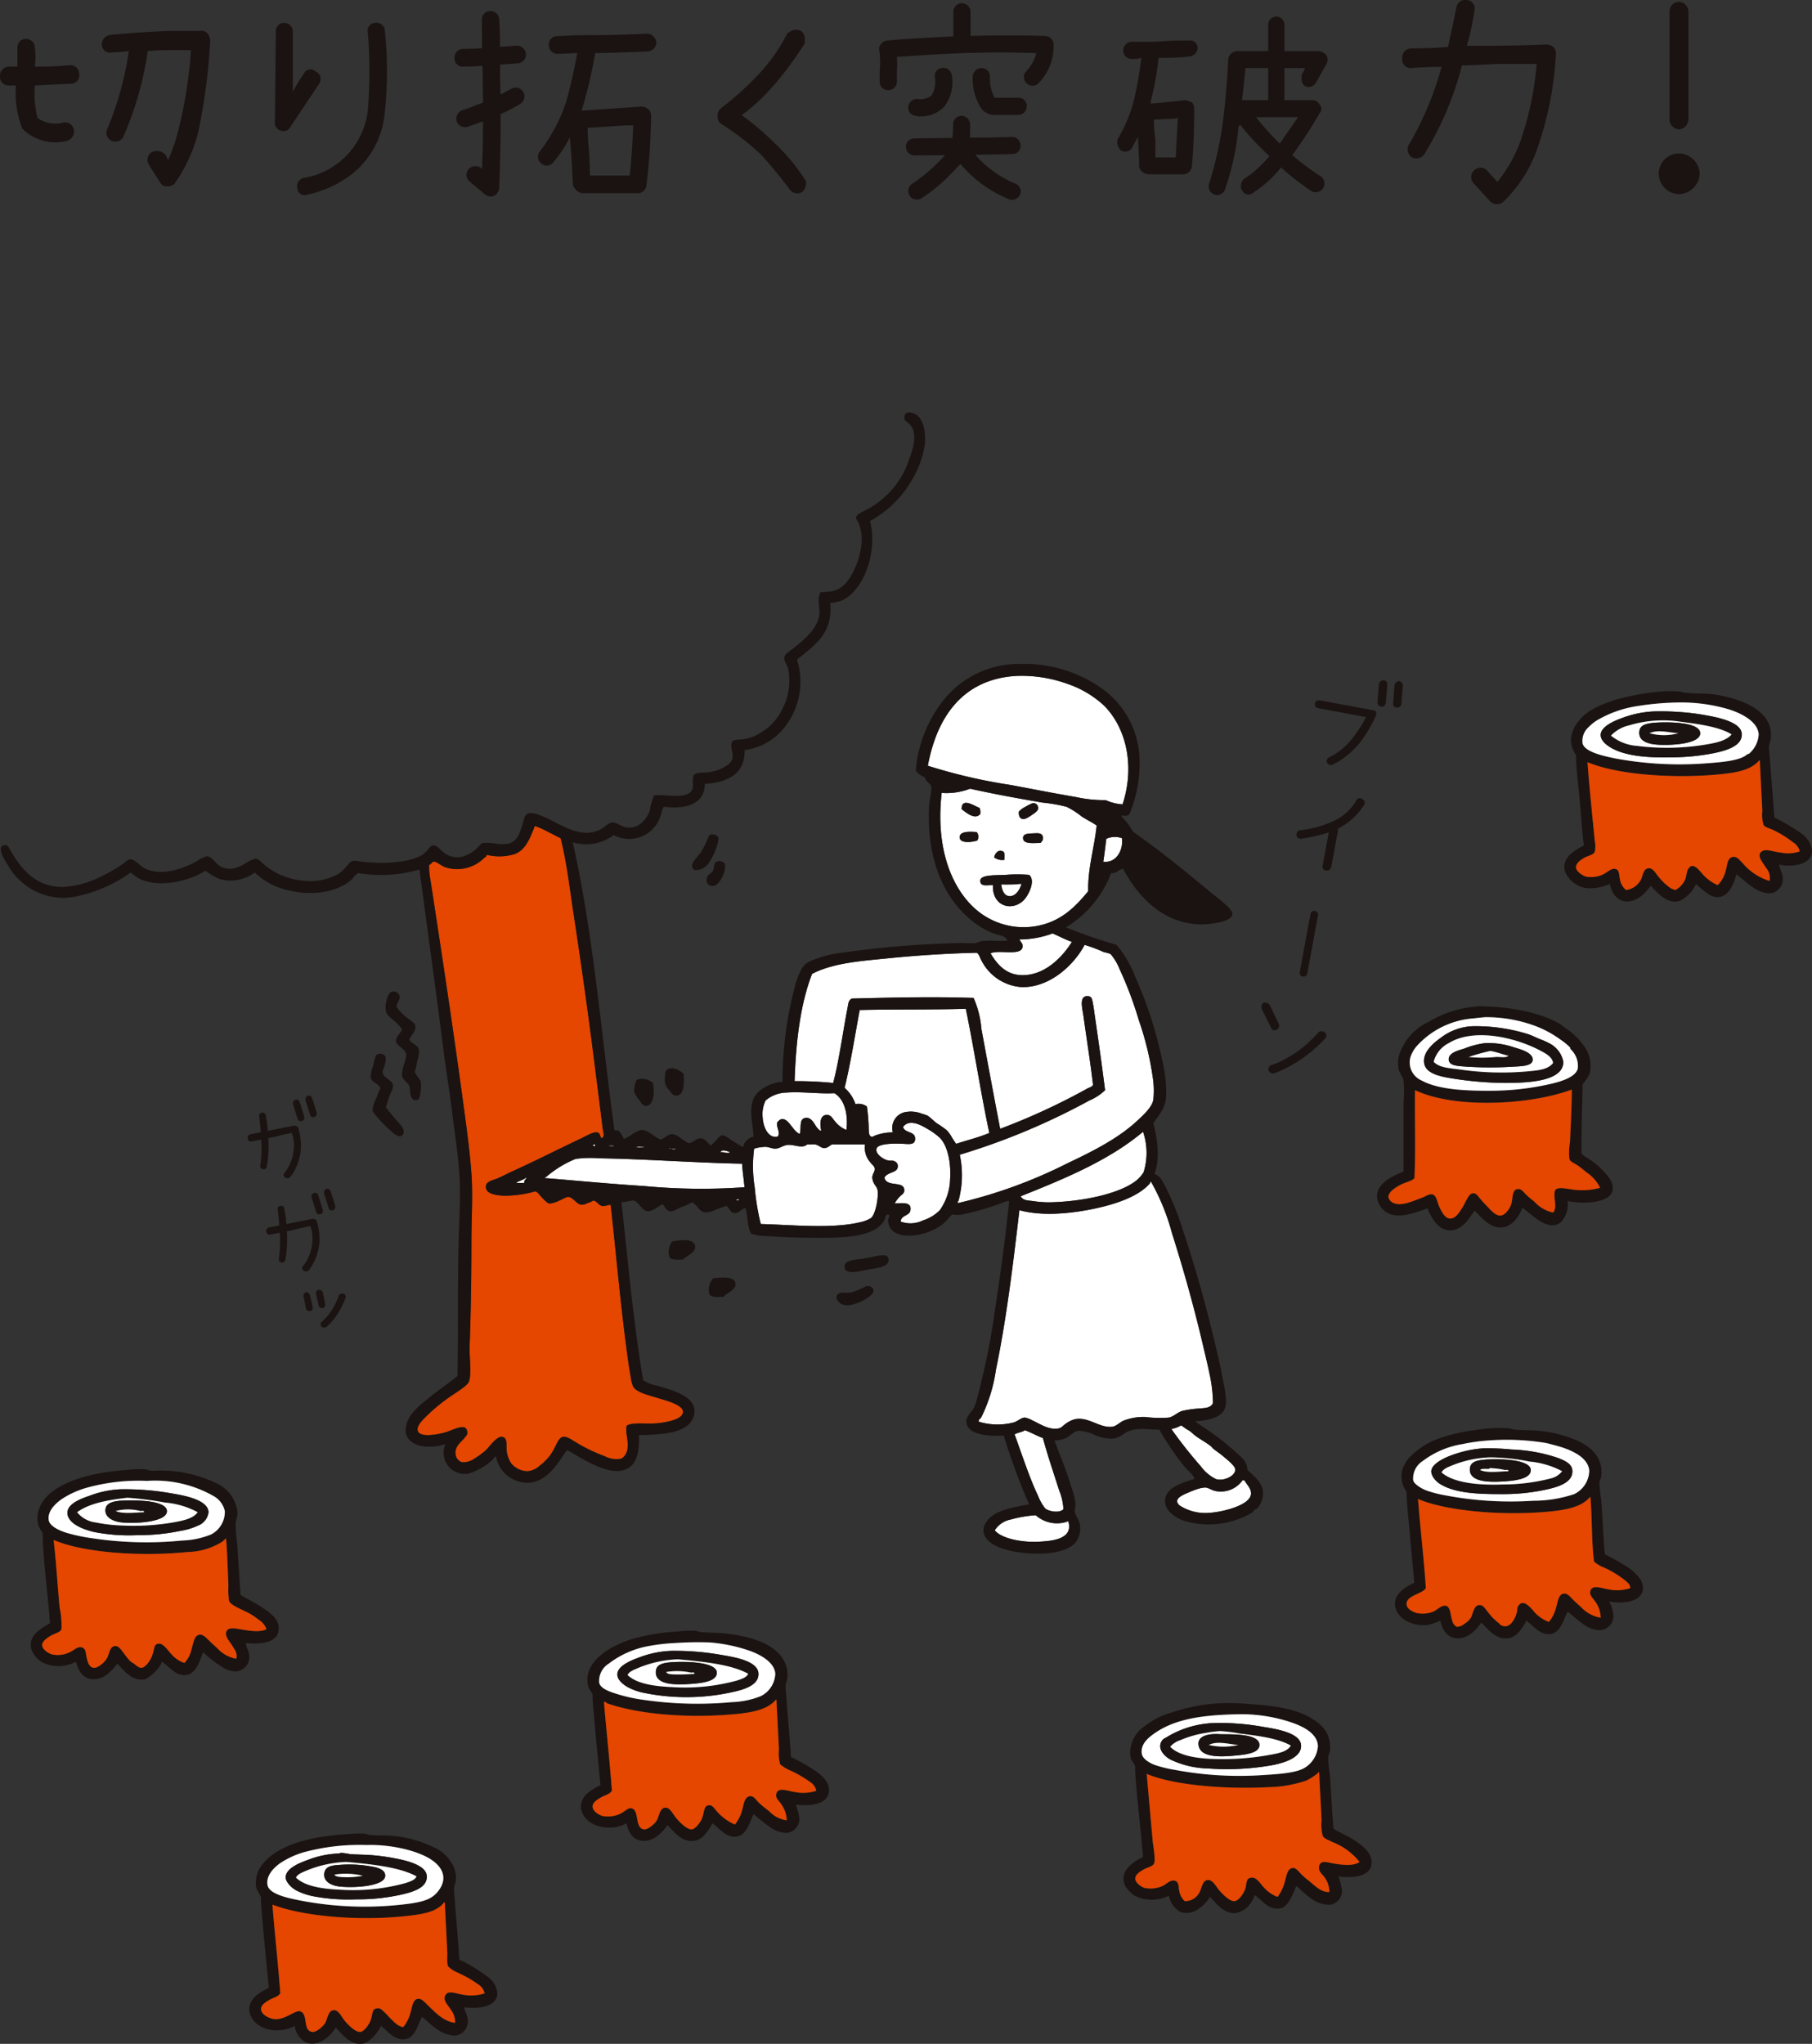 <svg xmlns="http://www.w3.org/2000/svg" width="238.328" height="268.814" viewBox="0 0 238.328 268.814">
  <rect x="0" y="0" width="238.328" height="268.814" fill="#333333" stroke="none"/>
  <g id="img_ideal02" transform="translate(-126.431 -225.878)">
    <path id="路径_2818" data-name="路径 2818" d="M182.6,448.336a7.873,7.873,0,0,1,.3,2.579,6.863,6.863,0,0,1-1.376,3.708.546.546,0,0,1-.694.075.487.487,0,0,1-.192-.272.372.372,0,0,1,.13-.349,5.852,5.852,0,0,0,1.108-4.75c-.058-.163-.111-.33-.163-.5q-1.126.223-2.224.517l-.86.171a16.056,16.056,0,0,1-.192,3.672.439.439,0,1,1-.851-.153,16.6,16.6,0,0,0,.1-3.33l-1.246.246a.424.424,0,0,1-.515-.344.452.452,0,0,1,.33-.589l1.376-.274c-.052-.677-.12-1.358-.2-2.038a.4.4,0,0,1,.341-.528.408.408,0,0,1,.519.357q.176,1.01.279,2.024l.741-.149,2.682-.535a.568.568,0,0,1,.591.344Zm-.726-3.277a.485.485,0,0,1,.341-.591.422.422,0,0,1,.535.3l.591,1.911c.065.32-.046.515-.33.587a.428.428,0,0,1-.547-.313Zm1.635-.537a.55.55,0,0,1,.316-.6.5.5,0,0,1,.562.323l.595,1.922a.477.477,0,0,1-.333.578.415.415,0,0,1-.53-.293Z" transform="translate(-16.9 -73.947)" fill="#1a1311"/>
    <path id="路径_2819" data-name="路径 2819" d="M186.294,466.883a7.936,7.936,0,0,1,.3,2.578,6.882,6.882,0,0,1-1.377,3.709.549.549,0,0,1-.694.075.5.5,0,0,1-.194-.274.381.381,0,0,1,.131-.349,5.86,5.86,0,0,0,1.108-4.75c-.059-.163-.112-.33-.163-.5q-1.126.221-2.224.516l-.862.172a16.042,16.042,0,0,1-.19,3.671.439.439,0,1,1-.852-.153,16.542,16.542,0,0,0,.1-3.329l-1.245.247a.427.427,0,0,1-.517-.345.454.454,0,0,1,.332-.589l1.376-.274c-.052-.677-.121-1.358-.206-2.037a.4.4,0,0,1,.342-.529.41.41,0,0,1,.521.357q.174,1.011.277,2.023l.741-.149,2.682-.534a.57.57,0,0,1,.591.344Zm-.727-3.278a.484.484,0,0,1,.342-.591.421.421,0,0,1,.534.3l.592,1.912q.1.479-.33.587a.429.429,0,0,1-.548-.313Zm1.636-.537a.55.55,0,0,1,.316-.6.5.5,0,0,1,.562.323l.594,1.922a.479.479,0,0,1-.333.579.419.419,0,0,1-.531-.294Z" transform="translate(-18.153 -80.237)" fill="#1a1311"/>
    <path id="路径_2820" data-name="路径 2820" d="M187.344,482.888a.53.53,0,0,1,.533.417l.348,1.5a.453.453,0,1,1-.886.177l-.3-1.509a.492.492,0,0,1,.305-.583m1.652-.329a.541.541,0,0,1,.568.349l.3,1.507a.44.44,0,1,1-.849.231l-.359-1.546a.471.471,0,0,1,.341-.541m2.654.767a.5.5,0,0,1,.584-.254.419.419,0,0,1,.3.587,10.178,10.178,0,0,1-1.556,2.812,5.966,5.966,0,0,1-.973.988.532.532,0,0,1-.634-.06.454.454,0,0,1,.059-.633,7.731,7.731,0,0,0,2.215-3.44" transform="translate(-20.671 -87.051)" fill="#1a1311"/>
    <path id="路径_2821" data-name="路径 2821" d="M388.93,363.9l7.026,1.3a.531.531,0,0,1,.4.222.856.856,0,0,1-.013.472,17.239,17.239,0,0,1-1.474,2.688,10.684,10.684,0,0,1-4.257,3.8.55.55,0,0,1-.7-.292.376.376,0,0,1-.03-.3.479.479,0,0,1,.307-.386,8.9,8.9,0,0,0,3.152-2.629,16.172,16.172,0,0,0,1.693-2.675l-6.3-1.167a.5.5,0,0,1-.42-.611.51.51,0,0,1,.611-.419m7.811-2.136a.583.583,0,0,1,.641-.5.5.5,0,0,1,.456.574l-.188,2.378c-.071.382-.28.55-.628.506q-.462-.057-.467-.591Zm2.049.128a.655.655,0,0,1,.616-.523.6.6,0,0,1,.478.607l-.19,2.392a.57.57,0,0,1-.625.492.5.5,0,0,1-.459-.559Z" transform="translate(-88.937 -45.913)" fill="#1a1311"/>
    <path id="路径_2822" data-name="路径 2822" d="M393.3,384.85a.553.553,0,0,1,.242.769,8.857,8.857,0,0,1-3.5,3.156.414.414,0,0,1,.056.262l-.886,4.779a.6.6,0,0,1-.7.434.517.517,0,0,1-.428-.642l.808-4.366a23.255,23.255,0,0,1-3.57.819.546.546,0,0,1-.681-.406.626.626,0,0,1,.456-.7,13.762,13.762,0,0,0,4.675-1.339,6.522,6.522,0,0,0,2.765-2.626.5.5,0,0,1,.767-.139" transform="translate(-87.69 -53.876)" fill="#1a1311"/>
    <path id="路径_2823" data-name="路径 2823" d="M387.692,407.776l-1.41,7.615a.486.486,0,0,1-.608.4.387.387,0,0,1-.317-.206.57.57,0,0,1-.062-.381l1.41-7.614a.514.514,0,0,1,.2-.341.459.459,0,0,1,.37-.073.553.553,0,0,1,.353.206.432.432,0,0,1,.069.39" transform="translate(-87.91 -61.484)" fill="#1a1311"/>
    <path id="路径_2824" data-name="路径 2824" d="M377.907,425.441a.786.786,0,0,1,.841.259l1.228,2.552a.628.628,0,0,1-.315.74.5.5,0,0,1-.728-.3l-1.241-2.494a.841.841,0,0,1,.215-.76m7.258,3.89a.641.641,0,0,1,.815-.011.513.513,0,0,1,.093.786,17.989,17.989,0,0,1-4.481,3.566,13.787,13.787,0,0,1-2.235,1.037.628.628,0,0,1-.744-.375.615.615,0,0,1,.385-.714,8.672,8.672,0,0,0,2.016-.9,15.311,15.311,0,0,0,4.152-3.39" transform="translate(-85.329 -67.669)" fill="#1a1311"/>
    <path id="路径_2825" data-name="路径 2825" d="M336.891,377.278a6.33,6.33,0,0,1-2.22-.555,17.173,17.173,0,0,1-3.886-.4c-2.746-.467-5.756-1.056-8.565-1.586a70.77,70.77,0,0,1-10.944-2.538c1.211-6.5,4.642-11.4,11.656-11.815a17.722,17.722,0,0,1,6.663,1.03,13.458,13.458,0,0,1,4.839,2.855c2.8,2.762,4.175,7.749,2.457,13.006" transform="translate(-62.81 -45.611)" fill="#fff" fill-rule="evenodd"/>
    <path id="路径_2826" data-name="路径 2826" d="M465.578,380.062a18.466,18.466,0,0,1,2.3,1.269c1.088.681,1.964,1.131,2.458,2.3.9,2.12-1.459,3.109-4.124,2.616.037.595.525,1.184.477,1.983a1.913,1.913,0,0,1-1.349,1.745c-1.928.338-3.709-1.721-4.757-2.457-.416,1.631-1.4,3.7-3.411,2.776a11.781,11.781,0,0,1-1.9-1.508,4.478,4.478,0,0,1-2.142,2.222c-1.558.534-2.94-1.061-3.805-1.983-.674.9-1.706,2.1-3.172,2.061-1.244-.036-1.939-1.027-2.22-2.3a6.211,6.211,0,0,1-3.014.555,3.517,3.517,0,0,1-2.934-2.379c-.27-1.779,1.316-2.535,2.538-3.251-.26-1.948-.371-3.98-.555-6.026-.178-1.984-.465-3.981-.476-5.87a3.256,3.256,0,0,1-.634-2.379,4.632,4.632,0,0,1,1.11-2.219c.946-1.238,2.844-2.043,4.6-2.618a31.663,31.663,0,0,1,6.027-1.11,13.6,13.6,0,0,1,2.538,0c.276.022.509.13.794.159,1.268.132,2.577.038,3.886.238,3.106.475,6.947,1.849,7.295,4.837a4.887,4.887,0,0,1,0,.953c-.028.337-.214.685-.237,1.03a9.794,9.794,0,0,0,.078,1.191c.19,2.6.436,5.385.634,8.167m-18-14.67a14.824,14.824,0,0,0-5.235,1.824,5.593,5.593,0,0,0-1.19.95,2.391,2.391,0,0,0-.792,2.141c.281,1.176,3.082,1.725,4.362,1.983a46.287,46.287,0,0,0,11.9.634c1.975-.147,4.471-.332,5.393-1.188.061-.057.172-.025.237-.079a3.591,3.591,0,0,0,1.269-2.539c-.115-1.848-2.687-2.925-4.044-3.329a22.1,22.1,0,0,0-6.106-.874,37.222,37.222,0,0,0-5.789.477m10.942,8.96c-6.02.605-13.519.11-17.527-1.585.261,3.5.619,6.86.954,10.309a3.6,3.6,0,0,1,0,1.505c-.2.4-.948.506-1.427.793-.509.3-1.068.72-1.031,1.27.034.523.969,1.109,1.348,1.188a3.854,3.854,0,0,0,2.062-.237c.67-.266,1.19-.913,1.743-.794.595.129.47.794.634,1.427a2.219,2.219,0,0,0,.793,1.349,2.54,2.54,0,0,0,1.9-1.269c.34-.587.315-1.573,1.109-1.587.5-.008.778.515,1.19,1.032a7.3,7.3,0,0,0,1.347,1.347,2.019,2.019,0,0,0,.952.477,2.944,2.944,0,0,0,1.349-1.587,10.19,10.19,0,0,1,.236-1.031c.721-1.367,1.613.219,2.222.794a5.73,5.73,0,0,0,1.743,1.188,3.924,3.924,0,0,0,1.032-1.824c.251-.759.194-1.845,1.032-1.9.487-.034.783.39,1.189.792a7.455,7.455,0,0,0,3.569,2.379,2.053,2.053,0,0,0-.476-1.743c-.353-.609-1.433-1.738-.4-2.222.519-.241,1.433.136,2.38.239a4.619,4.619,0,0,0,2.458-.16,1.814,1.814,0,0,0-.873-1.19,13.549,13.549,0,0,0-2.537-1.586c-.574-.295-1.125-.349-1.348-.714a4.665,4.665,0,0,1-.158-1.824c-.077-1.73-.258-5.008-.319-6.582-.005-.048-.011-.094-.079-.079-1.072,1.264-2.933,1.61-5.075,1.824" transform="translate(-105.771 -46.65)" fill="#1a1311" fill-rule="evenodd"/>
    <path id="路径_2827" data-name="路径 2827" d="M454.578,365.678a22.109,22.109,0,0,1,6.107.874c1.356.4,3.928,1.482,4.043,3.329a3.6,3.6,0,0,1-1.269,2.539c-.065.054-.176.022-.238.079-.921.856-3.417,1.041-5.393,1.188a46.3,46.3,0,0,1-11.9-.633c-1.279-.259-4.081-.808-4.36-1.983a2.389,2.389,0,0,1,.79-2.142,5.556,5.556,0,0,1,1.192-.95,14.805,14.805,0,0,1,5.233-1.824,37.2,37.2,0,0,1,5.788-.477m-7.851,2.062c-.931.338-2.777,1.089-2.776,2.222,0,.687.675,1.269,1.349,1.664,2.015,1.182,5.208,1.336,8.009,1.269a29.425,29.425,0,0,0,5.551-.555c1.608-.34,3.741-.934,3.649-2.536-.088-1.552-3.116-2.16-4.837-2.46a29.948,29.948,0,0,0-3.252-.4,33.233,33.233,0,0,0-3.647-.079,13.6,13.6,0,0,0-4.045.872" transform="translate(-106.983 -47.412)" fill="#fff" fill-rule="evenodd"/>
    <path id="路径_2828" data-name="路径 2828" d="M452.017,367.463a33.1,33.1,0,0,1,3.647.081,29.575,29.575,0,0,1,3.251.4c1.722.3,4.748.906,4.839,2.458.091,1.6-2.041,2.2-3.649,2.538a29.535,29.535,0,0,1-5.55.555c-2.8.067-6-.087-8.011-1.269-.674-.4-1.347-.976-1.347-1.665,0-1.131,1.844-1.882,2.774-2.22a13.637,13.637,0,0,1,4.046-.874m3.727,1.349a15.446,15.446,0,0,0-6.82.476,4.713,4.713,0,0,0-2.38,1.348,6.09,6.09,0,0,0,3.41,1.346,31,31,0,0,0,8.961-.157c1.4-.231,2.78-.5,3.489-1.348-1.487-.962-4.306-1.363-6.66-1.665" transform="translate(-108.229 -48.008)" fill="#1a1311" fill-rule="evenodd"/>
    <path id="路径_2829" data-name="路径 2829" d="M463.1,371.1c-.71.846-2.086,1.118-3.489,1.348a31.024,31.024,0,0,1-8.961.157,6.093,6.093,0,0,1-3.41-1.347,4.708,4.708,0,0,1,2.379-1.348,15.453,15.453,0,0,1,6.821-.476c2.354.3,5.173.7,6.66,1.665m-12.133-.4c-.147,1.327,1.236,1.663,2.379,1.745,1.764.127,5.648-.074,5.632-1.507-.021-1.627-5.119-1.483-6.266-1.348-.867.1-1.655.292-1.745,1.11" transform="translate(-108.92 -48.628)" fill="#fff" fill-rule="evenodd"/>
    <path id="路径_2830" data-name="路径 2830" d="M454.615,369.719c1.146-.135,6.244-.278,6.265,1.348.019,1.433-3.868,1.634-5.632,1.508-1.143-.083-2.526-.419-2.379-1.746.091-.818.879-1.006,1.746-1.11m-.4,1.348a7.161,7.161,0,0,0,3.808,0c-1.365-.083-2.644-.523-3.808,0" transform="translate(-110.827 -48.757)" fill="#1a1311" fill-rule="evenodd"/>
    <path id="路径_2831" data-name="路径 2831" d="M458.723,371.669a7.161,7.161,0,0,1-3.808,0c1.164-.523,2.443-.083,3.808,0" transform="translate(-111.525 -49.359)" fill="#fff" fill-rule="evenodd"/>
    <path id="路径_2832" data-name="路径 2832" d="M464.383,377.2c.069-.015.075.03.081.079.06,1.574.241,4.851.317,6.582a4.635,4.635,0,0,0,.159,1.824c.222.365.773.419,1.347.714a13.58,13.58,0,0,1,2.538,1.586,1.819,1.819,0,0,1,.874,1.19,4.623,4.623,0,0,1-2.46.16c-.946-.1-1.861-.481-2.379-.239-1.036.484.045,1.612.4,2.222a2.062,2.062,0,0,1,.477,1.743,7.459,7.459,0,0,1-3.57-2.379c-.406-.4-.7-.826-1.188-.792-.838.057-.781,1.143-1.031,1.9a3.95,3.95,0,0,1-1.032,1.824,5.717,5.717,0,0,1-1.743-1.188c-.609-.575-1.5-2.161-2.222-.794a10.026,10.026,0,0,0-.237,1.031,2.931,2.931,0,0,1-1.349,1.586,2,2,0,0,1-.952-.476,7.318,7.318,0,0,1-1.347-1.347c-.412-.517-.69-1.041-1.19-1.032-.8.015-.771,1-1.11,1.586a2.534,2.534,0,0,1-1.905,1.269,2.217,2.217,0,0,1-.791-1.348c-.164-.633-.041-1.3-.636-1.427-.554-.119-1.072.529-1.743.793a3.84,3.84,0,0,1-2.062.238c-.379-.079-1.314-.665-1.349-1.188-.036-.55.523-.966,1.032-1.27.48-.287,1.233-.394,1.427-.793a3.607,3.607,0,0,0,0-1.507c-.334-3.448-.691-6.807-.953-10.308,4.009,1.694,11.505,2.19,17.526,1.585,2.142-.214,4-.56,5.075-1.824" transform="translate(-106.559 -51.318)" fill="#e54600" fill-rule="evenodd"/>
    <path id="路径_2833" data-name="路径 2833" d="M334.321,387.677c-.293,2.906-1.182,5.633-1.11,8.644-1.788,2.183-3.7,4.055-6.9,4.6a9.6,9.6,0,0,1-8.407-2.7c-3.09-3.089-4.724-8.349-3.965-14.828a8.6,8.6,0,0,0,3.729-.555c2.95.66,6.261,1.27,9.515,1.824a21.35,21.35,0,0,1,3.172.555,10.045,10.045,0,0,1,1.983,1.269c.7.445,1.375.769,1.983,1.19m-15.305-1.507a2.008,2.008,0,0,0-.078-.793c-.665-.223-2.388-1.483-2.379.159.607.449,1.758,1.465,2.457.634m5.473.634c.393.132.872-.211,1.268-.477.419-.279.852-.567.872-.872a.637.637,0,0,0-.712-.712,5.71,5.71,0,0,0-.953.476,2.883,2.883,0,0,0-.872.634c-.052.485.1.85.4.952m-8.169,2.3c-.161.958,1.437.827,2.3.556a.963.963,0,0,0-.078-1.112c-.769-.054-2.1-.147-2.222.555m10.944.16c-.045-.56-.576-.588-1.031-.555-.736.052-1.669-.054-1.586.712s1.553.547,2.3.555c.264-.315.341-.432.317-.712m-5.155,1.9c-.636-.459-1.17.151-1.267.714a1.744,1.744,0,0,0,1.348.317c0-.519.083-.652-.081-1.031m2.538,6.423c.682-.627,1.7-2.639.794-3.41a18.713,18.713,0,0,0-3.093,0c-1.564.071-3.444-.042-3.332.871.086.687.821.456,1.665.476-.127,2.728,2.395,3.5,3.965,2.063" transform="translate(-63.651 -53.232)" fill="#fff" fill-rule="evenodd"/>
    <path id="路径_2834" data-name="路径 2834" d="M318,386.493c-.009-1.642,1.714-.382,2.379-.159a2.008,2.008,0,0,1,.078.793c-.7.83-1.85-.185-2.457-.634" transform="translate(-65.09 -54.19)" fill="#1a1311" fill-rule="evenodd"/>
    <path id="路径_2835" data-name="路径 2835" d="M329.391,386.828a2.861,2.861,0,0,1,.872-.634,5.68,5.68,0,0,1,.953-.476.638.638,0,0,1,.712.712c-.02.305-.454.592-.873.872-.395.266-.875.609-1.268.477-.3-.1-.449-.467-.4-.952" transform="translate(-68.95 -54.208)" fill="#1a1311" fill-rule="evenodd"/>
    <path id="路径_2836" data-name="路径 2836" d="M228.536,391.865c.794,3.109,1.167,6.393,1.665,9.674.977,6.423,1.924,13.053,2.774,19.826.369,2.925.741,5.822,1.112,8.8.04.325.229.837,0,1.032-.305.411-.286-.366-.555-.555-.481-.336-1.614.391-2.3.714-3.107,1.46-5.843,2.879-9.118,4.362-.509.23-1.13.571-1.825.872s-1.553.371-1.585,1.11c-.049,1.063,1.729,1.186,2.695,1.19a15.492,15.492,0,0,0,3.727-.555c.378-.028.634.476.953.793.276.278.667.751,1.03.793a3.878,3.878,0,0,0,1.269-.4c.37-.137.88-.492,1.19-.476.554.029,1.106.971,1.665,1.03a1.654,1.654,0,0,0,.872-.237,2.207,2.207,0,0,0,.714-.317c.494.041.675.627,1.191.715.359.06.623-.116,1.109-.161.782,7.029,1.372,14.083,2.379,21.1.063.447.153.958.238,1.429a6.066,6.066,0,0,0,.317,1.347c.445.849,2.184,1.195,3.41,1.586.71.226,3.14.823,3.172,1.745.036,1.011-2.042,1.372-3.093,1.507-1.62.209-3.3-.163-4.282.317-.3.636.218,1.9.079,2.935a1.792,1.792,0,0,1-.792,1.427,3.3,3.3,0,0,1-2.222-.317,21.147,21.147,0,0,1-3.648-1.745c-.624-.358-1.281-.884-1.824-.793s-.753.789-1.031,1.269a9.417,9.417,0,0,1-.634,1.11,9.249,9.249,0,0,1-1.427,1.427,2.69,2.69,0,0,1-1.586.714,2.88,2.88,0,0,1-2.141-1.031,4.226,4.226,0,0,1-.555-1.348c-.155-.985.155-2.017-.634-2.141-.738-.116-1.724,1.373-2.14,1.743a9.771,9.771,0,0,1-1.508,1.111,2.5,2.5,0,0,1-1.665.476,1.279,1.279,0,0,1-.792-.873c-.256-1.194.712-1.744,1.188-2.378.213-.284.386-.361.317-.793-.192-1.217-1.8-.163-3.014.159-.983.258-3.22.672-3.489-.239-.21-.7.8-1.595,1.269-2.061a23.71,23.71,0,0,1,3.729-2.934c.57-.4,1.56-1.014,1.743-1.507.34-.916.034-3.414.078-4.6.171-4.535.239-9.417.239-13.64,0-3.275.21-6.271,0-9.12-.214-2.9-.592-5.653-.952-8.327-1.409-10.467-2.88-20.126-4.441-30.294a8.223,8.223,0,0,1-.159-1.983c.184.037.345-.341.555-.4.348-.091.954.5,1.507.714a5.046,5.046,0,0,0,5.233-1.269c.23-.009.139-.338.4-.317a6.856,6.856,0,0,0,3.648-.159c1.373-.613,1.875-2,2.457-3.411.049-.112.021-.221.16-.237,1.211.428,2.206,1.071,3.331,1.586" transform="translate(-28.366 -55.756)" fill="#e54600" fill-rule="evenodd"/>
    <path id="路径_2837" data-name="路径 2837" d="M319.851,391.459a.965.965,0,0,1,.079,1.112c-.864.271-2.462.4-2.3-.556.119-.7,1.453-.609,2.222-.555" transform="translate(-64.961 -56.143)" fill="#1a1311" fill-rule="evenodd"/>
    <path id="路径_2838" data-name="路径 2838" d="M332.533,392.983c-.747-.008-2.216.222-2.3-.555s.849-.661,1.586-.712c.455-.033.986-.005,1.03.555.024.28-.052.4-.317.712" transform="translate(-69.238 -56.24)" fill="#1a1311" fill-rule="evenodd"/>
    <path id="路径_2839" data-name="路径 2839" d="M264.673,396.633c-.9-.648.338-1.613.872-2.379a13.458,13.458,0,0,0,1.03-2.141c.4-.354,1.246-.106,1.269.4a7.806,7.806,0,0,1-1.347,3.253,2.048,2.048,0,0,1-1.824.871" transform="translate(-46.897 -56.321)" fill="#1a1311" fill-rule="evenodd"/>
    <path id="路径_2840" data-name="路径 2840" d="M348.654,392.594c.209,1.577-.765,3.323-2.457,3.093.16-.975.269-2.005.4-3.014a2.776,2.776,0,0,1,2.062-.079" transform="translate(-74.653 -56.484)" fill="#fff" fill-rule="evenodd"/>
    <path id="路径_2841" data-name="路径 2841" d="M325.825,396.387a1.743,1.743,0,0,1-1.348-.317c.1-.563.632-1.172,1.267-.714.164.379.081.511.081,1.031" transform="translate(-67.287 -57.423)" fill="#1a1311" fill-rule="evenodd"/>
    <path id="路径_2842" data-name="路径 2842" d="M269.623,397.566c.324.957-.686,2.81-1.349,2.934-.864.161-1.25-.517-.871-1.269.124-.25.488-.379.634-.636.279-.488.1-.868.4-1.19a.949.949,0,0,1,1.19.16" transform="translate(-47.881 -58.126)" fill="#1a1311" fill-rule="evenodd"/>
    <path id="路径_2843" data-name="路径 2843" d="M323.378,401.313c-.845-.021-1.579.21-1.665-.477-.112-.913,1.768-.8,3.332-.871a18.714,18.714,0,0,1,3.092,0c.909.771-.112,2.784-.794,3.41-1.569,1.441-4.092.665-3.965-2.062m1.11-.079c.1.814.4,1.454,1.032,1.507.813.067,1.406-.849,1.585-1.587a19.5,19.5,0,0,1-2.617.081" transform="translate(-66.348 -59.018)" fill="#1a1311" fill-rule="evenodd"/>
    <path id="路径_2844" data-name="路径 2844" d="M328.533,401.8c-.18.739-.772,1.655-1.585,1.586-.63-.053-.93-.691-1.032-1.505a19.524,19.524,0,0,0,2.617-.081" transform="translate(-67.775 -59.662)" fill="#fff" fill-rule="evenodd"/>
    <path id="路径_2845" data-name="路径 2845" d="M334.462,412.747c-1.137,1.811-3.229,4.12-6.027,4.363-2.405.207-3.709-1.227-4.679-2.855,1.061-.513,3.972.382,4.2-.793.1-.493-.221-.653-.4-1.031a12.773,12.773,0,0,0,4.362-.794c.858.36,1.63.8,2.538,1.11" transform="translate(-67.043 -62.999)" fill="#fff" fill-rule="evenodd"/>
    <path id="路径_2846" data-name="路径 2846" d="M322.9,413.919a18.51,18.51,0,0,1,2.539.952,5.554,5.554,0,0,1,.871.238,6.964,6.964,0,0,1,1.19,1.983,48.809,48.809,0,0,1,2.538,6.741,39.813,39.813,0,0,1,1.824,7.454,11.389,11.389,0,0,1,.081,3.014c-.181.986-1.327,2.018-2.142,2.776-2.526,2.347-5.966,4.058-9.12,5.551a64.036,64.036,0,0,1-14.354,5.234c-.287.02-.008-.284,0-.318a12.8,12.8,0,0,0,.159-6.026,89.267,89.267,0,0,0,17.05-7.137,6.739,6.739,0,0,0,2.062-1.348c-.4-3.159-.856-6.418-1.347-9.754-.07-.473-.139-1.085-.238-1.586-.128-.636-.129-1.049-.794-1.031-1.061.029-.6,1.652-.476,2.538.41,2.974.924,6.159,1.27,9.12-.115.285-.485.349-.715.474a85.628,85.628,0,0,1-11.5,5.315c-.816-4.212-1.647-8.709-2.46-13.085a12.937,12.937,0,0,0-1.031-4.125c-5.237-.185-10.837-.051-16.018.081-.468.222-.468.736-.555,1.19-.633,3.212-1.1,6.872-1.9,9.913a47.919,47.919,0,0,0-5.074-.238c.172-5.3.771-10.173,2.3-14.116,2.8-1.445,6.414-1.689,10.152-2.062,3.7-.369,7.671-.626,11.5-.715.337.192.412.646.633,1.032a6.405,6.405,0,0,0,5.315,3.488c3.762.07,6.918-3.019,8.246-5.55" transform="translate(-53.817 -63.773)" fill="#fff" fill-rule="evenodd"/>
    <path id="路径_2847" data-name="路径 2847" d="M204.81,425.227A5.636,5.636,0,0,0,206,426.5c.447.389,1.18.747,1.269,1.19.136.671-.506,1.191-.793,1.824.282.619,1.112.646,1.27,1.348a4.181,4.181,0,0,1-.239,1.507,9.346,9.346,0,0,1-.316,1.427,10.7,10.7,0,0,0,.792,1.19,5.677,5.677,0,0,1-.237,2.379c-.535.293-.895.1-1.11-.555-.108-.325-.016-.794-.16-1.19s-.847-.827-.952-1.269a3.731,3.731,0,0,1,.239-1.507,5.8,5.8,0,0,0,.317-1.348c-.106-.788-1.294-1.125-1.349-1.745s.771-1.268.793-1.585a5.517,5.517,0,0,0-1.031-1.112c-.366-.34-1.01-.694-1.11-1.348-.135-.887.268-2.257.715-2.458a.848.848,0,0,1,1.11.555c.094.51-.4.819-.4,1.427" transform="translate(-26.21 -66.913)" fill="#1a1311" fill-rule="evenodd"/>
    <path id="路径_2848" data-name="路径 2848" d="M425.737,451.774a3.408,3.408,0,0,1-.874,2.774c-1.775,1.386-3.951-1.206-5.074-1.9a5.29,5.29,0,0,1-1.112,1.825,3.13,3.13,0,0,1-1.19.714c-1.879.38-2.99-1.233-3.965-2.141-.665.825-1.186,1.9-2.3,2.378-1.927.823-3.307-1.025-3.886-2.7-1.435.5-3.316,1.258-4.836.793a2.694,2.694,0,0,1-1.824-2.3c-.026-1.859,2.1-2.737,3.488-3.332v-9.04a17.511,17.511,0,0,0,0-2.934c-.1-.507-.506-.948-.633-1.427a4.694,4.694,0,0,1,0-1.747,7.368,7.368,0,0,1,3.885-4.518,14.72,14.72,0,0,1,6.661-2.063h.079c3.825.019,7.847.757,10.547,2.3.21.12.416.329.636.477a9.1,9.1,0,0,1,2.457,2.3,4.507,4.507,0,0,1,.872,3.725,5.573,5.573,0,0,1-.95,1.428c-.057,3.01-.155,5.981-.159,9.04.112.3.451.449.714.636a10.182,10.182,0,0,1,3.014,2.774c1.762,2.985-2.638,3.5-5.551,2.936m-12.372-24.029a11.122,11.122,0,0,0-7.534,3.727,4.2,4.2,0,0,0-.555.872,2.575,2.575,0,0,0,1.269,3.569c2.308,1.271,6.155,1.365,9.28,1.347a34.967,34.967,0,0,0,6.424-.633c1.582-.307,4.516-.878,4.836-2.3a3,3,0,0,0-.952-2.537c-.054-.058-.025-.179-.079-.24a8.54,8.54,0,0,0-1.268-1.029,14.112,14.112,0,0,0-3.41-1.825,18.672,18.672,0,0,0-6.425-1.111c-.448.029-1.113.1-1.586.159m14.831,20.222c-.248-.2-.679-.573-1.112-.872-.5-.346-.982-.462-1.11-.873a8.306,8.306,0,0,1,.079-2.22c.106-2.257.237-5.022.239-6.9-5.389,2.016-15.341,2.587-20.62.079-.052,3.834.1,7.875-.079,11.578-.324.39-1.225.522-1.983.951-.6.342-1.5.925-1.427,1.587a1.177,1.177,0,0,0,.477.634c.975.58,2.357-.018,3.171-.316.391-.144.579-.2,1.031-.4.427-.19.755-.414,1.11-.318.563.151.587,1.01.953,1.745.233.468.641,1.4,1.347,1.427.767.029,1.29-.909,1.665-1.508.128-.2.321-.609.555-1.03s.453-.8.872-.793c.355,0,.589.363.872.714.251.307.543.615.793.873.5.513,1.18,1.388,1.9,1.347.626-.033,1.207-.967,1.349-1.347.329-.877.059-2.085.95-2.142.453-.03.732.43,1.112.794.355.34.8.677,1.031.871a4.6,4.6,0,0,0,2.457,1.428c.679-.732-.124-2.144.317-3.014.48-.347,1.157-.147,1.824-.079a9.011,9.011,0,0,0,4.044-.159,5.225,5.225,0,0,0-1.823-2.062" transform="translate(-93.13 -67.924)" fill="#1a1311" fill-rule="evenodd"/>
    <path id="路径_2849" data-name="路径 2849" d="M310.656,426.638c1.112,5.365,1.955,11,3.093,16.336-1.359.57-2.906.954-4.363,1.427a10.523,10.523,0,0,1-.712-1.108,6.143,6.143,0,0,0-.476-.634,12.49,12.49,0,0,0-1.35-.953c-.448-.323-.854-.8-1.267-1.03a6.883,6.883,0,0,0-.715-.24,3.883,3.883,0,0,0-1.983-.236,2.131,2.131,0,0,0-1.823,2.7,6.528,6.528,0,0,0-2.3.4c-.2.061-.514.334-.634.078-.214-.054-.218-.613-.238-.872a23.97,23.97,0,0,0-.238-3.012,1.908,1.908,0,0,0-1.507-.319,5.058,5.058,0,0,0-1.429-2.141c.8-3.27,1.345-6.795,1.983-10.229,4.6-.111,9.392-.021,13.959-.16" transform="translate(-57.194 -68.087)" fill="#fff" fill-rule="evenodd"/>
    <path id="路径_2850" data-name="路径 2850" d="M417.156,428.31a18.687,18.687,0,0,1,6.424,1.112,14.067,14.067,0,0,1,3.411,1.823,8.578,8.578,0,0,1,1.267,1.03c.054.061.024.181.079.239a3,3,0,0,1,.952,2.538c-.32,1.422-3.254,1.994-4.836,2.3a35.1,35.1,0,0,1-6.423.633c-3.125.018-6.973-.076-9.28-1.347a2.575,2.575,0,0,1-1.27-3.569,4.245,4.245,0,0,1,.555-.873,11.12,11.12,0,0,1,7.534-3.726c.473-.055,1.139-.133,1.587-.161m-5.868,2.7c-.837.589-2.362,1.78-2.221,3.25.155,1.6,2.426,1.924,4.441,2.222a45.21,45.21,0,0,0,6.266.476c2.775-.009,7.627-.144,7.612-2.776a3.46,3.46,0,0,0-1.744-2.378,9.635,9.635,0,0,0-1.427-.636c-.56-.241-1.028-.483-1.506-.633a23.087,23.087,0,0,0-7.3-1.032,7.361,7.361,0,0,0-4.123,1.508" transform="translate(-95.335 -68.649)" fill="#fff" fill-rule="evenodd"/>
    <path id="路径_2851" data-name="路径 2851" d="M416.375,430.105a23.077,23.077,0,0,1,7.3,1.031c.477.149.948.393,1.505.633a9.647,9.647,0,0,1,1.429.636,3.463,3.463,0,0,1,1.743,2.378c.016,2.632-4.838,2.767-7.613,2.776a45.444,45.444,0,0,1-6.265-.475c-2.016-.3-4.285-.627-4.441-2.222-.141-1.469,1.384-2.661,2.22-3.25a7.352,7.352,0,0,1,4.124-1.506m8.882,3.171c-3.232-1.694-8.643-2.988-11.975-.952a3.817,3.817,0,0,0-1.983,2.459c.755.808,2.194.84,3.57,1.032a38.4,38.4,0,0,0,8.644.237c1.369-.129,2.774-.19,3.488-1.11-.111-.8-.925-1.238-1.745-1.666" transform="translate(-96.299 -69.254)" fill="#1a1311" fill-rule="evenodd"/>
    <path id="路径_2852" data-name="路径 2852" d="M427.657,435.561c-.714.921-2.119.981-3.488,1.11a38.323,38.323,0,0,1-8.644-.237c-1.376-.192-2.815-.223-3.57-1.032a3.818,3.818,0,0,1,1.983-2.458c3.332-2.036,8.743-.743,11.975.952.819.429,1.634.866,1.745,1.665M416,433.658c-.665.219-2.174.531-2.062,1.507.091.784,1.264.793,2.3.873a48.324,48.324,0,0,0,6.264,0c1.135-.051,2.341-.12,2.458-.8.174-.993-1.494-1.46-2.458-1.744a10.563,10.563,0,0,0-3.726-.555,11.018,11.018,0,0,0-2.777.714" transform="translate(-96.955 -69.872)" fill="#fff" fill-rule="evenodd"/>
    <path id="路径_2853" data-name="路径 2853" d="M419.791,433.467a10.578,10.578,0,0,1,3.726.555c.965.283,2.633.751,2.458,1.745-.118.674-1.323.743-2.458.794a48.119,48.119,0,0,1-6.264,0c-1.038-.079-2.21-.089-2.3-.873-.112-.976,1.4-1.287,2.062-1.506a11.1,11.1,0,0,1,2.777-.715m.633,1.031a27.416,27.416,0,0,0-2.855.794,17.8,17.8,0,0,0,3.57,0c.625-.03,1.323.147,1.665-.161-.818-.185-1.52-.489-2.38-.634" transform="translate(-97.969 -70.396)" fill="#1a1311" fill-rule="evenodd"/>
    <path id="路径_2854" data-name="路径 2854" d="M424.15,435.673c-.343.306-1.04.131-1.666.159a17.738,17.738,0,0,1-3.569,0,27.138,27.138,0,0,1,2.854-.793c.862.145,1.563.447,2.381.634" transform="translate(-99.315 -70.936)" fill="#fff" fill-rule="evenodd"/>
    <path id="路径_2855" data-name="路径 2855" d="M202.366,436.019a2.962,2.962,0,0,1-.157,1.111c-.065.294-.31.673-.239,1.029.113.58,1.264.907,1.349,1.588.054.434-.313.961-.477,1.426-.173.491-.272.958-.476,1.427.271.393.757.973,1.271,1.587.571.683,1.62,1.517.793,2.22-.511.143-.909-.241-1.269-.555a17.687,17.687,0,0,1-1.825-1.823c-.289-.326-.683-.734-.713-1.032a4.144,4.144,0,0,1,.475-1.506c.175-.465.359-.911.556-1.349-.242-.7-1.111-.7-1.271-1.427a3.591,3.591,0,0,1,.318-1.506,6.081,6.081,0,0,1,.4-1.426.84.84,0,0,1,1.268.237" transform="translate(-25.194 -71.122)" fill="#1a1311" fill-rule="evenodd"/>
    <path id="路径_2856" data-name="路径 2856" d="M261.4,439.22c.045,1.13.116,2.737-.872,2.855-.506.061-.728-.281-1.031-.714a1.942,1.942,0,0,1-.555-1.744,3.9,3.9,0,0,1,.078-.714c.455-.775,1.7-.367,2.38.317" transform="translate(-45.051 -72.104)" fill="#1a1311" fill-rule="evenodd"/>
    <path id="路径_2857" data-name="路径 2857" d="M255.284,441.111c.233,1.092.16,2.971-.872,3.013-.428.019-.609-.289-.952-.792a3.582,3.582,0,0,1-.633-1.032,3.285,3.285,0,0,1,.317-1.587,2.078,2.078,0,0,1,2.14.4" transform="translate(-42.98 -72.805)" fill="#1a1311" fill-rule="evenodd"/>
    <path id="路径_2858" data-name="路径 2858" d="M430.788,455.645a8.974,8.974,0,0,1-4.045.159c-.666-.068-1.344-.268-1.823.079-.441.87.361,2.282-.319,3.013a4.6,4.6,0,0,1-2.457-1.427c-.235-.2-.675-.531-1.031-.872-.378-.364-.657-.823-1.112-.794-.891.057-.621,1.265-.95,2.141-.143.38-.723,1.314-1.348,1.349-.724.04-1.4-.835-1.9-1.349-.25-.256-.542-.564-.792-.872-.284-.35-.518-.71-.874-.714-.419,0-.632.363-.872.794s-.427.827-.555,1.03c-.375.6-.9,1.535-1.664,1.507-.707-.028-1.116-.961-1.348-1.429-.366-.733-.39-1.593-.953-1.745-.356-.094-.683.129-1.11.318-.452.2-.64.254-1.031.4-.814.3-2.2.9-3.171.317a1.177,1.177,0,0,1-.477-.634c-.073-.662.826-1.244,1.429-1.585.756-.429,1.657-.562,1.983-.952.182-3.7.026-7.743.078-11.578,5.279,2.508,15.231,1.937,20.62-.079,0,1.877-.134,4.641-.239,6.9a8.358,8.358,0,0,0-.079,2.221c.128.412.613.529,1.11.873.432.3.863.669,1.112.872a5.23,5.23,0,0,1,1.823,2.062" transform="translate(-93.9 -73.541)" fill="#e54600" fill-rule="evenodd"/>
    <path id="路径_2859" data-name="路径 2859" d="M287.831,443.377c1.322.775,1.845,2.744,1.585,4.838a3.509,3.509,0,0,1-1.347-.953c-.431-.443-.626-1.013-1.191-1.03-.8-.022-1.024.847-.792,1.983.009.3-.382-.136-.476-.238-.377-.4-.719-1.486-1.587-1.348-.81.128-.539,1.065-.712,1.983,0,.289-.412-.112-.555-.237-.609-.536-1.491-2.5-2.458-1.112-.089.714.482,1.286.078,1.826-1.233.282-1.922-1.241-1.983-2.617a4.054,4.054,0,0,1,.4-2.141,4.392,4.392,0,0,1,2.776-1.034c1.977-.149,4.372.2,6.265.081" transform="translate(-51.656 -73.723)" fill="#fff" fill-rule="evenodd"/>
    <path id="路径_2860" data-name="路径 2860" d="M304.236,462.331c.022-.848,1.13-.749,1.269-1.427.231-1.129-.829-1.038-2.062-.953a3.779,3.779,0,0,1,.634-.872c.251-.282.638-.415.634-.872-.011-1.322-2.322-.329-2.617-1.666.42-.751,1.658-.623,1.745-1.348a.668.668,0,0,0-.4-.793c-.258-.153-.531-.014-1.031-.158-.365-.106-1.552-.759-1.348-1.508.19-.7,2.365-.7,3.57-.633.763.04,1.532.163,1.505-.714-.029-.975-1.384-.673-1.586-1.507.744-1.016,2.124-.409,3.173.239a8.32,8.32,0,0,1,1.743,1.268c1.051,1.195,1.4,3.445,1.269,5.393a7.386,7.386,0,0,1-1.348,4.044,5.4,5.4,0,0,1-2.219,1.348,3.74,3.74,0,0,1-2.936.158" transform="translate(-59.339 -75.785)" fill="#fff" fill-rule="evenodd"/>
    <path id="路径_2861" data-name="路径 2861" d="M329.757,459.6c5.859-2.336,11.648-4.741,16.1-8.485a8.632,8.632,0,0,1,.078,5.315,4.288,4.288,0,0,1-1.188,1.269c-2.289,1.651-7.03,2.613-11.182,2.7a13.561,13.561,0,0,1-2.141-.16c-.592-.081-1.367-.041-1.665-.634" transform="translate(-69.078 -76.389)" fill="#fff" fill-rule="evenodd"/>
    <path id="路径_2862" data-name="路径 2862" d="M244.873,453.637v.239c-.141.009-.168-.1-.317-.079a.354.354,0,0,1,.317-.16" transform="translate(-40.183 -77.243)" fill="#fff" fill-rule="evenodd"/>
    <path id="路径_2863" data-name="路径 2863" d="M291.224,453.628a2.862,2.862,0,0,0,.714,2.381c.231.307.519.478.555.792.049.432-.32.7-.317,1.191a1.825,1.825,0,0,0,.238.792c.169.336.439.49.477,1.032.069,1.018-.292,2.954-.872,3.489a4.586,4.586,0,0,1-1.427.554c-3.722.9-8.927.35-13.086.239a30.907,30.907,0,0,1-.792-4.758,17.668,17.668,0,0,1-.081-5.155,5.776,5.776,0,0,1,1.508-.239c.445.023.833.244,1.268.239.545-.006.969-.385,1.507-.475.961-.161,1.963.554,2.7-.081.42.044.7-.058,1.032,0,.519.092.761.478,1.188.476.469,0,.576-.215,1.031-.476Z" transform="translate(-51.005 -77.234)" fill="#fff" fill-rule="evenodd"/>
    <path id="路径_2864" data-name="路径 2864" d="M247.8,453.952c.083-.18.5-.03.714-.079-.083.179-.5.03-.714.079" transform="translate(-41.281 -77.319)" fill="#fff" fill-rule="evenodd"/>
    <path id="路径_2865" data-name="路径 2865" d="M253.2,454.192c.214-.183.764-.028,1.11-.08-.214.183-.764.029-1.11.08" transform="translate(-43.113 -77.4)" fill="#fff" fill-rule="evenodd"/>
    <path id="路径_2866" data-name="路径 2866" d="M259.8,454.437c.013-.093.144-.066.239-.079-.013.093-.145.067-.239.079" transform="translate(-45.351 -77.488)" fill="#fff" fill-rule="evenodd"/>
    <path id="路径_2867" data-name="路径 2867" d="M260.276,454.551c.034-.178.391-.032.555-.08-.034.178-.391.034-.555.08" transform="translate(-45.514 -77.522)" fill="#fff" fill-rule="evenodd"/>
    <path id="路径_2868" data-name="路径 2868" d="M271.265,455.079c-.354.246-.815-.08-1.268,0,.16-.445.973-.136,1.268,0" transform="translate(-48.811 -77.654)" fill="#fff" fill-rule="evenodd"/>
    <path id="路径_2869" data-name="路径 2869" d="M261.015,457.091c.061,1.077.229,2.045.316,3.095a80.046,80.046,0,0,1-13.242-.159c-4.346-.27-8.67-.695-12.847-1.032-.26.058-.122-.157,0-.159a13.793,13.793,0,0,1,3.885-2.378,14.132,14.132,0,0,1,3.093-.079c6.049.091,12.773.6,18.8.712" transform="translate(-36.973 -78.159)" fill="#fff" fill-rule="evenodd"/>
    <path id="路径_2870" data-name="路径 2870" d="M321.453,492.639c-.19-.247.23-.416.317-.634a20.621,20.621,0,0,0,1.9-6.185c1.369-6.564,2.267-13.93,3.093-21.016,2.887.807,6.509.488,9.676-.159,3.046-.621,6.022-1.67,7.452-3.329.061-.071.054-.212.16-.239.066-.015.075.032.079.079a28.722,28.722,0,0,1,2.7,6.661c1.484,4.662,2.855,9.528,4.047,14.592.292,1.258.611,2.526.872,3.806a18.781,18.781,0,0,1,.474,3.965c-.314.708-1.194.641-1.823.714a13.222,13.222,0,0,0-2.221.318c-.619.184-1.157.759-1.744.872a16.093,16.093,0,0,1-3.173-.079,7.313,7.313,0,0,0-2.775.477c-.472.2-.954.706-1.427.791-1.671.3-3.247-1.4-5.076-.95a3.8,3.8,0,0,0-1.108.554c-.335.227-.552.554-.952.634-1.247.252-2.451-.593-3.41-1.03a3.538,3.538,0,0,0-1.031-.4c-.451,0-.975.5-1.429.634a8.516,8.516,0,0,1-4.6-.079" transform="translate(-66.245 -79.765)" fill="#fff" fill-rule="evenodd"/>
    <path id="路径_2871" data-name="路径 2871" d="M273.627,464.555c-.067.118-.255.114-.4.157-.079-.265.248-.122.4-.157" transform="translate(-49.903 -80.943)" fill="#fff" fill-rule="evenodd"/>
    <path id="路径_2872" data-name="路径 2872" d="M261.579,475.248c-.652-.009-1.4.084-1.745-.239a2.233,2.233,0,0,1,.317-2.142c1.069-.217,2.844-.4,3.013.555.165.938-1.142,1.3-1.586,1.825" transform="translate(-45.31 -83.706)" fill="#1a1311" fill-rule="evenodd"/>
    <path id="路径_2873" data-name="路径 2873" d="M299.467,475.711c.477-.038.985-.046,1.032.555.081,1.03-1.673,1.113-2.855,1.347-.878.174-3.127.8-2.936-.554.1-.724,1.443-.773,2.221-.873.4-.05.847-.16,1.27-.237.444-.083.9-.21,1.267-.238" transform="translate(-57.188 -84.725)" fill="#1a1311" fill-rule="evenodd"/>
    <path id="路径_2874" data-name="路径 2874" d="M269.614,482.691c-.7-.011-1.532.1-1.824-.317a2.2,2.2,0,0,1,.475-2.142c1.274-.132,2.914-.272,2.935.792.016.79-1.187,1.136-1.586,1.666" transform="translate(-48.032 -86.233)" fill="#1a1311" fill-rule="evenodd"/>
    <path id="路径_2875" data-name="路径 2875" d="M297.022,481.833c.266-.037.935.01.953.633.016.689-2.613,2.2-3.965,1.826-.535-.151-1.061-.74-.872-1.19.278-.674,1.29-.248,2.061-.476a11.432,11.432,0,0,0,1.665-.714c.056-.026.061-.065.159-.079" transform="translate(-56.645 -86.803)" fill="#1a1311" fill-rule="evenodd"/>
    <path id="路径_2876" data-name="路径 2876" d="M359.757,510.035a3.8,3.8,0,0,0,1.269-.475c.065.014.079.078.157.078a6.958,6.958,0,0,0,.953.634c.3.21.571.5.872.715.594.42,1.248.777,1.9,1.267.131.1.252.284.4.4.415.324.855.612,1.347,1.032.447.379,1.48,1.183,1.506,1.665.049.836-1.5,1.594-2.538,1.269a5.413,5.413,0,0,1-1.983-1.664,59.64,59.64,0,0,1-3.885-4.918" transform="translate(-79.252 -96.209)" fill="#fff" fill-rule="evenodd"/>
    <path id="路径_2877" data-name="路径 2877" d="M432.422,532.886a4.429,4.429,0,0,1,.555,2.061,1.866,1.866,0,0,1-2.3,1.664c-1.492-.243-2.748-1.715-3.726-2.379-.5.984-.919,2.756-2.222,2.934-1.384.192-2.232-1.058-3.171-1.743-.493.827-1.216,2.131-2.379,2.3-1.66.238-2.654-1.168-3.569-2.063-.658.961-1.794,2.216-3.332,2.063-1.158-.116-1.782-1.087-2.062-2.3a9.755,9.755,0,0,1-1.665.554c-2.127.269-4.47-1.025-4.282-3.013.116-1.223,1.464-2.051,2.538-2.538-.194-1.967-.383-4.019-.555-6.027-.173-2.039-.437-4.029-.476-5.948a3.349,3.349,0,0,1-.555-2.854,4.586,4.586,0,0,1,.872-1.587,10.232,10.232,0,0,1,4.6-2.776,21.892,21.892,0,0,1,4.043-.872,19.746,19.746,0,0,1,4.6-.239c.2.025.437.141.634.159,1.31.118,2.6.049,3.886.237a17.773,17.773,0,0,1,3.331.793c2.147.759,4.516,2.137,4.2,5.075-.033.313-.213.556-.239.873a16.181,16.181,0,0,0,.239,2.3c.164,2.326.242,4.617.475,7.137a20.814,20.814,0,0,1,2.3,1.269,6.913,6.913,0,0,1,2.3,1.9,2.248,2.248,0,0,1,.4,1.428c-.18,1.6-2.46,1.963-4.442,1.587m-19.271-20.7a11.719,11.719,0,0,0-5.234,2.22,2.714,2.714,0,0,0-1.269,2.538c.115.513,1.08,1.092,1.746,1.349a16.012,16.012,0,0,0,2.457.633,45.981,45.981,0,0,0,11.578.715,17.03,17.03,0,0,0,5.393-.873,3.483,3.483,0,0,0,1.983-3.092c-.156-1.964-2.925-2.918-4.52-3.331-.4-.1-.819-.231-1.268-.318a31.793,31.793,0,0,0-7.456-.316,23.861,23.861,0,0,0-3.41.475m10.311,8.961c-5.79.42-12.689-.232-16.178-1.745.3,3.954.768,7.743,1.03,11.737-.481.771-2.538.941-2.538,2.062,0,.7.847,1.038,1.269,1.189a3.843,3.843,0,0,0,2.222-.159c.5-.2,1.011-.818,1.585-.792.633.028.691,1.032.794,1.427.16.618.164.98.714,1.347a1.483,1.483,0,0,0,1.03-.4,2.488,2.488,0,0,0,.793-.714c.381-.583.391-1.786,1.269-1.745.42.021.682.5,1.11,1.031a7.182,7.182,0,0,0,1.348,1.348c.09.071.14.181.238.238.981.566,1.638-.352,1.983-1.19a4.315,4.315,0,0,0,.16-.475c.063-.244.025-.519.078-.636.56-1.227,1.483-.237,1.983.319a4.872,4.872,0,0,0,2.141,1.587,4.758,4.758,0,0,0,.953-1.905c.223-.694.287-1.757,1.03-1.823.48-.043.789.394,1.191.793.369.367.759.715,1.03.952a4.556,4.556,0,0,0,2.617,1.427,3.763,3.763,0,0,0-.792-2.221c-.233-.351-.752-.748-.555-1.347.271-.835,1.541-.273,2.378-.159a5.591,5.591,0,0,0,2.855-.159c.022-.5-.444-.822-.793-1.11a13.494,13.494,0,0,0-2.617-1.586,4.5,4.5,0,0,1-1.348-.792c-.345-2.618-.244-5.676-.474-8.407-.005-.049-.013-.093-.081-.079-1.233,1.486-3.748,1.79-6.422,1.983" transform="translate(-94.345 -96.379)" fill="#1a1311" fill-rule="evenodd"/>
    <path id="路径_2878" data-name="路径 2878" d="M332.283,511.55c.653,2.415,1.386,4.516,2.141,6.9a7.48,7.48,0,0,1,.555,2.458c-.526.555-1.9.293-2.38-.08a6.158,6.158,0,0,1-.951-1.664c-1.145-2.375-2.217-5.721-3.093-8.09.371-.265.988-.28,1.347-.555.843.3,1.547.726,2.38,1.031" transform="translate(-68.671 -96.534)" fill="#fff" fill-rule="evenodd"/>
    <path id="路径_2879" data-name="路径 2879" d="M417.766,512.515a31.853,31.853,0,0,1,7.456.317c.448.087.871.215,1.268.318,1.6.412,4.364,1.367,4.52,3.33a3.485,3.485,0,0,1-1.983,3.093,16.993,16.993,0,0,1-5.393.872,45.947,45.947,0,0,1-11.578-.714,15.921,15.921,0,0,1-2.458-.633c-.665-.257-1.63-.836-1.745-1.349a2.71,2.71,0,0,1,1.269-2.537,11.7,11.7,0,0,1,5.234-2.22,24.036,24.036,0,0,1,3.41-.477m-2.855,1.348a16.674,16.674,0,0,0-1.9.556c-.907.322-2.727,1.121-2.777,2.141A2.352,2.352,0,0,0,411.5,518.3c2.025,1.212,5.241,1.27,8.01,1.27a26.433,26.433,0,0,0,5.63-.555c1.6-.338,3.756-.9,3.649-2.538-.054-.843-.843-1.256-1.9-1.665a21.229,21.229,0,0,0-6.108-1.11,32.838,32.838,0,0,0-3.569-.159,14.23,14.23,0,0,0-2.3.317" transform="translate(-95.549 -97.183)" fill="#fff" fill-rule="evenodd"/>
    <path id="路径_2880" data-name="路径 2880" d="M418.454,514.111a32.841,32.841,0,0,1,3.568.159,21.241,21.241,0,0,1,6.107,1.11c1.06.408,1.849.822,1.9,1.666.107,1.642-2.049,2.2-3.648,2.538a26.446,26.446,0,0,1-5.631.555c-2.768,0-5.984-.057-8.01-1.27-.639-.383-1.3-1.1-1.269-1.743.051-1.02,1.871-1.819,2.776-2.141a16.951,16.951,0,0,1,1.9-.555,14.215,14.215,0,0,1,2.3-.318m5.948,1.745a27.158,27.158,0,0,0-5.234-.555,14.739,14.739,0,0,0-5.076,1.111c-.462.2-1.042.414-1.269.872,1.6,1.412,4.966,1.7,8.01,1.585a25.247,25.247,0,0,0,6.344-.792,2.657,2.657,0,0,0,1.506-.951,11.267,11.267,0,0,0-4.282-1.27" transform="translate(-96.792 -97.748)" fill="#1a1311" fill-rule="evenodd"/>
    <path id="路径_2881" data-name="路径 2881" d="M429.378,517.737a2.658,2.658,0,0,1-1.508.952,25.308,25.308,0,0,1-6.344.792c-3.043.114-6.405-.173-8.008-1.585.226-.458.8-.671,1.269-.873a14.73,14.73,0,0,1,5.074-1.11,27.159,27.159,0,0,1,5.234.555,11.274,11.274,0,0,1,4.284,1.268m-12.133-.317c-.124,1.762,2.559,1.778,4.36,1.667,1.65-.1,3.673-.364,3.649-1.508-.033-1.5-4.7-1.508-6.187-1.347-.9.1-1.758.257-1.823,1.188" transform="translate(-97.485 -98.36)" fill="#fff" fill-rule="evenodd"/>
    <path id="路径_2882" data-name="路径 2882" d="M420.977,516.363c1.488-.159,6.155-.154,6.187,1.348.025,1.143-2,1.405-3.649,1.508-1.8.111-4.483.1-4.359-1.666.063-.932.919-1.092,1.821-1.19m2.777,1.348a9.221,9.221,0,0,0-1.824-.237c-.085-.147-.1.057-.238.079-.347.058-1.01-.082-1.189.158.934.428,2.543.188,3.727.159.033-.275-.382-.143-.476-.159" transform="translate(-99.396 -98.493)" fill="#1a1311" fill-rule="evenodd"/>
    <path id="路径_2883" data-name="路径 2883" d="M424.924,518.448c-1.184.028-2.793.27-3.727-.158.178-.241.842-.1,1.19-.159.136-.023.152-.226.238-.08a9.269,9.269,0,0,1,1.824.239c.094.015.508-.117.476.158" transform="translate(-100.089 -99.071)" fill="#fff" fill-rule="evenodd"/>
    <path id="路径_2884" data-name="路径 2884" d="M160.319,534.792c.78.516,1.845.983,2.854,1.664.886.6,1.981,1.324,2.141,2.38.33,2.183-2.029,2.537-4.282,2.3.03.737.613,1.174.4,2.3a1.925,1.925,0,0,1-1.667,1.427,3.577,3.577,0,0,1-1.426-.318,14.313,14.313,0,0,1-2.936-2.22c-.4,1.071-.9,2.855-2.219,3.011-1.371.164-2.214-1.069-3.173-1.743a5.1,5.1,0,0,1-2.22,2.3c-1.693.329-2.815-1.13-3.647-2.06-.743.9-1.709,2.125-3.253,2.06-1.253-.051-1.877-1.061-2.22-2.3a4.858,4.858,0,0,1-4.44.077,3.41,3.41,0,0,1-1.427-1.745c-.449-1.809,1.282-2.677,2.457-3.409-.136-1.98-.369-3.948-.555-5.948-.185-1.983-.406-3.993-.4-5.948-1.175-1.334-.747-3.323.4-4.6,2.07-2.31,6.441-3.378,10.706-3.647a12.554,12.554,0,0,1,2.458-.081c.2.03.371.142.556.16.527.048,1.059-.022,1.585,0a16.947,16.947,0,0,1,7.3,1.744,4.7,4.7,0,0,1,2.617,3.886c0,.43-.2.833-.238,1.269a15.347,15.347,0,0,0,.16,2.38c.178,2.3.3,4.6.476,7.057M147.947,519.8a25.715,25.715,0,0,0-8.011.951,12.009,12.009,0,0,0-3.093,1.427c-.948.657-1.918,1.65-1.743,2.776.13.85,1.507,1.409,2.3,1.665a22.547,22.547,0,0,0,3.332.714,47.587,47.587,0,0,0,11.9.317,11.085,11.085,0,0,0,3.805-.792,3.332,3.332,0,0,0,1.824-3.092,3,3,0,0,0-1.507-1.983,15.56,15.56,0,0,0-8.643-1.982c-.053,0-.106,0-.159,0m9.832,8.088a8.87,8.87,0,0,1-4.441,1.269c-6.012.62-13.623.13-17.605-1.585.367,3.132.492,5.776.794,8.88a11.227,11.227,0,0,1,.238,2.856c-.186.457-.856.529-1.427.873-.492.293-1.1.74-1.11,1.188-.008.616.834,1.138,1.347,1.27a3.543,3.543,0,0,0,2.141-.239c.686-.276,1.146-.847,1.665-.714.667.174.538.751.714,1.429.1.386.276,1.186.872,1.268.62.088,1.459-.737,1.746-1.188.381-.6.345-1.681,1.188-1.666.492.01.916.783,1.19,1.111.254.3.467.637.714.872a4.911,4.911,0,0,0,.476.318c.35.262.656.586,1.031.554.509-.042,1.133-.934,1.349-1.5.41-1.087.2-1.651.95-1.666.6-.013,1.2.968,1.587,1.348a3.873,3.873,0,0,0,1.745,1.19,3.786,3.786,0,0,0,.952-1.9c.229-.71.333-1.8,1.109-1.824.4-.015.821.422,1.19.792s.723.693,1.031.952a4.358,4.358,0,0,0,2.538,1.427c.19-.759-.242-1.222-.555-1.744-.245-.412-.892-1.129-.793-1.666.141-.768,1.006-.613,1.824-.476.979.164,2.6.486,3.489,0a2.3,2.3,0,0,0-.952-1.19,10.89,10.89,0,0,0-1.269-.872c-.625-.375-2.5-1.039-2.7-1.666a10.012,10.012,0,0,1-.079-1.983c-.089-1.988-.16-4.6-.317-6.264a2.907,2.907,0,0,1-.634.555" transform="translate(-2.257 -99.158)" fill="#1a1311" fill-rule="evenodd"/>
    <path id="路径_2885" data-name="路径 2885" d="M149.311,520.59a15.565,15.565,0,0,1,8.643,1.983,3,3,0,0,1,1.508,1.983,3.336,3.336,0,0,1-1.824,3.093,11.073,11.073,0,0,1-3.807.792,47.594,47.594,0,0,1-11.9-.316,22.46,22.46,0,0,1-3.331-.714c-.792-.254-2.169-.815-2.3-1.665-.173-1.126.8-2.119,1.745-2.776a12.007,12.007,0,0,1,3.093-1.428,25.71,25.71,0,0,1,8.01-.952c.053,0,.106,0,.159,0m-7.692,1.983c-.978.339-2.855,1-2.855,2.22,0,1.4,2.058,2.2,3.569,2.538a24.133,24.133,0,0,0,5.708.4,26.255,26.255,0,0,0,5.554-.556,8.917,8.917,0,0,0,2.376-.714,2.149,2.149,0,0,0,1.349-1.744c-.053-1.594-3.021-2.169-4.759-2.458a34.855,34.855,0,0,0-6.819-.555,13.216,13.216,0,0,0-4.124.872" transform="translate(-3.463 -99.945)" fill="#fff" fill-rule="evenodd"/>
    <path id="路径_2886" data-name="路径 2886" d="M369.5,520.477h.239c.435.708.933,1.118.872,1.826-.131,1.5-3.845,2.366-5.472,2.456a6.2,6.2,0,0,1-3.886-.95c-.959-.826.241-1.347,1.189-1.747.315-.131.693-.29,1.031-.4a4.36,4.36,0,0,1,1.11-.237c.464.018.929.406,1.427.474a3.5,3.5,0,0,0,3.489-1.427" transform="translate(-79.641 -99.911)" fill="#fff" fill-rule="evenodd"/>
    <path id="路径_2887" data-name="路径 2887" d="M147.016,522.267a34.942,34.942,0,0,1,6.818.555c1.737.289,4.706.865,4.758,2.459a2.144,2.144,0,0,1-1.347,1.743,8.956,8.956,0,0,1-2.378.715,26.3,26.3,0,0,1-5.552.554,24.148,24.148,0,0,1-5.71-.4c-1.509-.338-3.569-1.14-3.569-2.537,0-1.224,1.877-1.882,2.854-2.22a13.262,13.262,0,0,1,4.126-.873m5.868,1.745a42.771,42.771,0,0,0-4.917-.634.794.794,0,0,0-.08,0c-2.476.291-4.924.7-6.581,1.9a3.7,3.7,0,0,0,2.46,1.346,20.38,20.38,0,0,0,3.488.4,30.546,30.546,0,0,0,6.661-.4c1.318-.235,2.667-.5,3.251-1.346a10.955,10.955,0,0,0-4.282-1.27" transform="translate(-4.735 -100.511)" fill="#1a1311" fill-rule="evenodd"/>
    <path id="路径_2888" data-name="路径 2888" d="M430.664,523.837c.067-.014.075.03.081.079.229,2.731.128,5.789.475,8.407a4.483,4.483,0,0,0,1.347.792,13.513,13.513,0,0,1,2.618,1.586c.349.288.814.612.793,1.11a5.6,5.6,0,0,1-2.856.159c-.835-.114-2.105-.675-2.376.159-.2.6.322,1,.554,1.347a3.764,3.764,0,0,1,.793,2.221,4.552,4.552,0,0,1-2.617-1.427c-.271-.237-.661-.585-1.031-.952-.4-.4-.712-.836-1.189-.793-.744.065-.806,1.129-1.03,1.823a4.758,4.758,0,0,1-.953,1.905,4.872,4.872,0,0,1-2.141-1.587c-.5-.556-1.422-1.546-1.983-.319-.053.117-.014.392-.08.636a4.285,4.285,0,0,1-.158.475c-.346.839-1,1.756-1.983,1.19-.1-.057-.148-.167-.239-.238a7.224,7.224,0,0,1-1.347-1.348c-.429-.536-.691-1.01-1.11-1.032-.878-.04-.89,1.162-1.269,1.745a2.5,2.5,0,0,1-.793.714,1.489,1.489,0,0,1-1.032.4c-.55-.367-.553-.729-.714-1.347-.1-.4-.159-1.4-.792-1.427-.574-.026-1.089.593-1.586.792a3.84,3.84,0,0,1-2.221.159c-.422-.151-1.268-.49-1.268-1.189,0-1.121,2.055-1.291,2.537-2.062-.262-3.994-.728-7.783-1.03-11.737,3.491,1.512,10.389,2.164,16.179,1.745,2.674-.193,5.188-.5,6.422-1.983" transform="translate(-95.124 -101.05)" fill="#e54600" fill-rule="evenodd"/>
    <path id="路径_2889" data-name="路径 2889" d="M157.818,525.861c-.586.849-1.932,1.112-3.251,1.349a30.635,30.635,0,0,1-6.661.4,20.417,20.417,0,0,1-3.489-.4,3.709,3.709,0,0,1-2.458-1.349c1.657-1.2,4.105-1.61,6.581-1.9.026,0,.055,0,.081,0a42.772,42.772,0,0,1,4.917.634,10.94,10.94,0,0,1,4.282,1.268m-12.133-.317c-.066,1.036,1.063,1.558,2.22,1.666,1.959.182,5.92-.1,5.868-1.508-.036-.976-2.021-1.275-3.331-1.347a24.075,24.075,0,0,0-2.855,0c-.932.088-1.848.3-1.9,1.188" transform="translate(-5.387 -101.092)" fill="#fff" fill-rule="evenodd"/>
    <path id="路径_2890" data-name="路径 2890" d="M149.5,524.537a24.48,24.48,0,0,1,2.854,0c1.31.073,3.3.371,3.332,1.348.052,1.411-3.91,1.69-5.87,1.507-1.158-.107-2.285-.629-2.219-1.665.054-.888.971-1.1,1.9-1.19m2.695,1.348a6.53,6.53,0,0,0-3.251,0c.927.42,2.558.2,3.727.159.025-.281-.346-.136-.476-.159" transform="translate(-7.298 -101.275)" fill="#1a1311" fill-rule="evenodd"/>
    <path id="路径_2891" data-name="路径 2891" d="M153.363,526.648c-1.171.041-2.8.261-3.727-.158a6.508,6.508,0,0,1,3.251,0c.128.021.5-.124.476.158" transform="translate(-7.991 -101.879)" fill="#fff" fill-rule="evenodd"/>
    <path id="路径_2892" data-name="路径 2892" d="M334.271,528.23c.7,2.34-2.038,2.616-4.044,2.7-2.371.094-4.856-.514-5.629-1.507a3.229,3.229,0,0,1,2.141-1.427,15.948,15.948,0,0,1,3.251-.555,4.215,4.215,0,0,0,4.281.792" transform="translate(-67.328 -102.272)" fill="#fff" fill-rule="evenodd"/>
    <path id="路径_2893" data-name="路径 2893" d="M159.184,532c.156,1.665.229,4.276.316,6.264a10.1,10.1,0,0,0,.081,1.982c.2.628,2.07,1.291,2.7,1.666a10.967,10.967,0,0,1,1.269.87,2.314,2.314,0,0,1,.952,1.191c-.893.486-2.511.165-3.489,0-.818-.137-1.684-.291-1.824.477-.1.536.547,1.254.793,1.665.313.521.744.985.555,1.745a4.361,4.361,0,0,1-2.538-1.427c-.309-.26-.652-.572-1.032-.954s-.793-.806-1.188-.792c-.776.026-.88,1.114-1.11,1.823a3.78,3.78,0,0,1-.952,1.905,3.887,3.887,0,0,1-1.745-1.19c-.39-.381-.983-1.361-1.586-1.348-.747.014-.541.579-.952,1.666-.217.571-.841,1.462-1.348,1.505-.377.032-.681-.293-1.032-.556a4.843,4.843,0,0,1-.474-.316,10.9,10.9,0,0,1-.714-.872c-.274-.328-.7-1.1-1.19-1.111-.843-.016-.809,1.064-1.19,1.666-.287.451-1.125,1.276-1.745,1.189-.6-.082-.772-.883-.872-1.269-.176-.677-.048-1.255-.714-1.428-.519-.133-.981.437-1.665.714a3.549,3.549,0,0,1-2.141.239c-.513-.133-1.356-.654-1.348-1.27.005-.448.62-.894,1.11-1.188.572-.343,1.241-.416,1.427-.873a11.163,11.163,0,0,0-.238-2.855c-.3-3.1-.427-5.748-.793-8.881,3.982,1.715,11.591,2.206,17.6,1.587a8.9,8.9,0,0,0,4.442-1.269,3,3,0,0,0,.634-.556" transform="translate(-3.026 -103.819)" fill="#e54600" fill-rule="evenodd"/>
    <path id="路径_2894" data-name="路径 2894" d="M269.858,567.033a27.409,27.409,0,0,1,3.331,1.9c.7.526,1.755,1.344,1.667,2.616-.115,1.643-2.25,1.99-4.362,1.745a8.29,8.29,0,0,1,.475,1.824,1.859,1.859,0,0,1-1.665,1.9,4.129,4.129,0,0,1-2.457-.953c-.776-.519-1.4-1.133-1.9-1.506-.5.985-.915,2.75-2.222,2.934-1.392.2-2.244-1.044-3.171-1.743-.51.829-1.205,2.125-2.379,2.3-1.683.248-2.643-1.164-3.569-2.062-.658.972-1.794,2.2-3.332,2.062-1.175-.1-1.774-1.09-2.062-2.3-1.768,1.008-4.38.647-5.471-.8a2.929,2.929,0,0,1-.477-1.029c-.25-1.7,1.265-2.563,2.538-3.173-.346-3.732-.73-7.412-1.031-11.261-.013-.178.03-.509,0-.634-.079-.348-.455-.677-.555-1.032-.691-2.441,1.4-4.179,2.776-5a14.224,14.224,0,0,1,3.41-1.426,27.749,27.749,0,0,1,5.632-.873,11.887,11.887,0,0,1,2.3-.081c.223.029.416.14.634.159.975.089,1.959.069,2.936.159,2.926.269,5.986,1.051,7.532,2.856a4.022,4.022,0,0,1,.953,3.014c-.028.322-.214.681-.239,1.029a10.777,10.777,0,0,0,.079,1.191c.181,2.612.447,5.3.634,8.167m-18.716-14.592a12.115,12.115,0,0,0-5.234,2.3,2.664,2.664,0,0,0-1.269,2.538c.186.816,1.517,1.207,2.46,1.507a20.879,20.879,0,0,0,3.251.714,49.2,49.2,0,0,0,11.736.317,11.085,11.085,0,0,0,3.807-.792,3.424,3.424,0,0,0,1.9-2.934c-.078-1.454-1.846-2.481-3.331-3.014a21.041,21.041,0,0,0-5.312-1.11,42.249,42.249,0,0,0-4.52.078,25.292,25.292,0,0,0-3.491.4m10.311,9.042c-5.671.418-11.786-.1-15.781-1.508-.071-.024-.336-.4-.4-.078.315,3.887.752,7.653,1.03,11.578-.279.471-.929.579-1.427.872-.4.233-1.11.63-1.11,1.188,0,.666.875,1.144,1.349,1.269a3.921,3.921,0,0,0,2.141-.237c.691-.278,1.108-.864,1.585-.792,1.131.166.423,2.619,1.667,2.774.605.076,1.457-.791,1.664-1.11.353-.541.4-1.731,1.19-1.745.625-.011.942.881,1.587,1.586.49.536,1.3,1.331,1.9,1.269.415-.043,1.064-.869,1.268-1.347.406-.955.208-1.819,1.032-1.826.291,0,.533.29.633.4a6.76,6.76,0,0,0,2.7,2.141,4.923,4.923,0,0,0,.953-1.905c.231-.712.28-1.82,1.11-1.823.457,0,.7.484,1.11.873.44.418.966.81,1.347,1.11a3.815,3.815,0,0,0,2.3,1.188,3.879,3.879,0,0,0-.792-2.22c-.238-.359-.761-.723-.555-1.347.27-.823,1.525-.274,2.379-.159a5.455,5.455,0,0,0,2.854-.159,1.812,1.812,0,0,0-.871-1.191,14.88,14.88,0,0,0-2.618-1.505,5.023,5.023,0,0,1-1.269-.792,5.962,5.962,0,0,1-.159-1.983c-.086-1.962-.237-4.636-.316-6.424-.005-.05-.013-.094-.081-.079-1.254,1.5-3.73,1.783-6.422,1.983" transform="translate(-39.395 -110.067)" fill="#1a1311" fill-rule="evenodd"/>
    <path id="路径_2895" data-name="路径 2895" d="M255.845,552.821a42.439,42.439,0,0,1,4.52-.079,21.056,21.056,0,0,1,5.312,1.111c1.484.532,3.253,1.561,3.331,3.013a3.428,3.428,0,0,1-1.9,2.935,11.118,11.118,0,0,1-3.807.792,49.16,49.16,0,0,1-11.737-.317,20.8,20.8,0,0,1-3.251-.715c-.942-.3-2.272-.689-2.458-1.505a2.658,2.658,0,0,1,1.269-2.538,12.114,12.114,0,0,1,5.234-2.3,24.972,24.972,0,0,1,3.491-.4m-4.759,1.9c-.9.324-2.846,1.071-2.854,2.22-.005.7.7,1.285,1.347,1.665a7.873,7.873,0,0,0,2.3.794,27.926,27.926,0,0,0,11.26-.081c1.648-.347,3.762-.9,3.648-2.536-.108-1.574-3.01-2.09-4.758-2.378a34.955,34.955,0,0,0-6.739-.555,13.1,13.1,0,0,0-4.2.872" transform="translate(-40.606 -110.843)" fill="#fff" fill-rule="evenodd"/>
    <path id="路径_2896" data-name="路径 2896" d="M256.535,554.427a34.959,34.959,0,0,1,6.741.555c1.747.291,4.648.806,4.757,2.38.114,1.633-2,2.188-3.647,2.538a27.967,27.967,0,0,1-11.261.079,7.9,7.9,0,0,1-2.3-.793c-.65-.38-1.352-.966-1.348-1.666.008-1.149,1.951-1.9,2.855-2.22a13.134,13.134,0,0,1,4.2-.873m.952,1.11c-.026,0-.054,0-.079,0a14.929,14.929,0,0,0-5.313,1.19c-.48.21-1.047.419-1.269.872,1.174,1.147,3.5,1.486,5.789,1.587a25.83,25.83,0,0,0,8.644-.873c.56-.193,1.2-.367,1.427-.872-2.2-1.24-5.962-1.607-9.2-1.9" transform="translate(-41.851 -111.418)" fill="#1a1311" fill-rule="evenodd"/>
    <path id="路径_2897" data-name="路径 2897" d="M267.378,558.022c-.23.5-.868.677-1.427.87a25.8,25.8,0,0,1-8.644.872c-2.287-.1-4.617-.439-5.789-1.585.222-.454.788-.663,1.269-.872a14.914,14.914,0,0,1,5.313-1.19.763.763,0,0,1,.079,0c3.237.3,7,.663,9.2,1.9m-12.133-.4c-.223,1.894,2.572,1.856,4.362,1.745,1.689-.105,3.682-.342,3.648-1.506-.045-1.493-4.589-1.483-6.108-1.349-.954.086-1.8.265-1.9,1.11" transform="translate(-42.543 -111.998)" fill="#fff" fill-rule="evenodd"/>
    <path id="路径_2898" data-name="路径 2898" d="M259.053,556.688c1.517-.133,6.063-.144,6.106,1.349.034,1.165-1.957,1.4-3.648,1.507-1.788.111-4.584.149-4.36-1.745.1-.845.946-1.024,1.9-1.111m2.7,1.349a8.7,8.7,0,0,0-3.251-.08c.143.289.623.286.952.318a25.835,25.835,0,0,0,2.776-.079c.016-.287-.37-.141-.476-.159" transform="translate(-44.45 -112.173)" fill="#1a1311" fill-rule="evenodd"/>
    <path id="路径_2899" data-name="路径 2899" d="M262.924,558.813a25.848,25.848,0,0,1-2.777.079c-.329-.032-.808-.028-.95-.317a8.634,8.634,0,0,1,3.251.081c.106.016.492-.13.476.158" transform="translate(-45.148 -112.79)" fill="#fff" fill-rule="evenodd"/>
    <path id="路径_2900" data-name="路径 2900" d="M268.664,564.157c.067-.015.075.03.081.079.079,1.788.229,4.462.316,6.424a5.893,5.893,0,0,0,.159,1.982,5,5,0,0,0,1.269.792,14.869,14.869,0,0,1,2.617,1.505,1.813,1.813,0,0,1,.872,1.191,5.462,5.462,0,0,1-2.855.159c-.853-.114-2.108-.664-2.378.159-.208.624.317.987.554,1.347a3.89,3.89,0,0,1,.793,2.22,3.811,3.811,0,0,1-2.3-1.188c-.381-.3-.908-.691-1.348-1.11-.407-.389-.653-.874-1.11-.873-.829,0-.879,1.111-1.109,1.823a4.926,4.926,0,0,1-.953,1.905,6.741,6.741,0,0,1-2.7-2.141c-.1-.108-.342-.4-.634-.4-.825.007-.625.871-1.031,1.826-.2.478-.853,1.3-1.269,1.347-.6.062-1.412-.733-1.9-1.269-.646-.705-.964-1.6-1.587-1.586-.792.014-.837,1.2-1.19,1.745-.207.319-1.06,1.185-1.665,1.11-1.242-.155-.534-2.608-1.665-2.774-.478-.072-.894.514-1.586.792a3.919,3.919,0,0,1-2.141.237c-.473-.125-1.348-.6-1.348-1.269,0-.558.712-.955,1.11-1.188.5-.293,1.149-.4,1.427-.872-.278-3.925-.715-7.691-1.031-11.578.061-.319.325.054.4.078,4,1.4,10.111,1.926,15.783,1.507,2.692-.2,5.168-.483,6.422-1.983" transform="translate(-40.183 -114.724)" fill="#e54600" fill-rule="evenodd"/>
    <path id="路径_2901" data-name="路径 2901" d="M377.855,581.367c.843.543,2.026.983,3.093,1.744.888.633,2.021,1.565,1.9,2.856-.149,1.613-2.263,1.956-4.362,1.665a7.9,7.9,0,0,1,.475,1.9,1.876,1.876,0,0,1-1.507,1.824,3.967,3.967,0,0,1-2.617-.872c-.726-.487-1.335-1.158-1.9-1.587a11.913,11.913,0,0,1-.794,1.745c-.309.507-.679,1.073-1.269,1.19-1.577.31-2.384-1.072-3.409-1.745a3.869,3.869,0,0,1-.872,1.507,3.178,3.178,0,0,1-1.667.873c-1.5.082-2.507-1.276-3.331-2.142-.666,1.061-2.14,2.569-3.886,1.983a3.037,3.037,0,0,1-1.507-2.141,5.052,5.052,0,0,1-4.52,0,4.051,4.051,0,0,1-1.269-1.348c-.815-1.91,1.145-3.158,2.379-3.727-.291-3.731-.8-7.409-1.031-11.261a5.946,5.946,0,0,0,0-.634c-.1-.44-.452-.658-.555-1.031a3.707,3.707,0,0,1-.078-1.347,4.472,4.472,0,0,1,1.109-2.3,10.456,10.456,0,0,1,4.362-2.458,23.714,23.714,0,0,1,9.993-1.111c3.224.214,6.33.581,8.485,1.983a5.185,5.185,0,0,1,1.743,1.587,4.112,4.112,0,0,1,.556,2.538c-.034.342-.214.625-.239.952a18.392,18.392,0,0,0,.239,2.3c.163,2.3.237,4.6.474,7.057m-23.473-12.609c-1,.686-1.959,1.523-1.745,2.775.11.638.964,1.154,1.665,1.427a15.792,15.792,0,0,0,2.538.634,45.573,45.573,0,0,0,11.658.715c1.827-.119,4.174-.236,5.392-.873a3.62,3.62,0,0,0,1.9-2.935c-.065-1.909-2.532-2.82-3.886-3.251a20.871,20.871,0,0,0-6.264-.952c-4.695.077-8.44.517-11.261,2.459m21.174,5.471a8.09,8.09,0,0,1-1.269.793,16.627,16.627,0,0,1-5.075.873c-5.579.3-12.4-.25-15.939-1.745.268,3.054.51,5.744.791,8.882.06.655.417,2.435.159,2.935-.189.367-.965.512-1.427.792-.478.291-1.045.651-1.031,1.191.013.5.728,1.022,1.19,1.19a3.915,3.915,0,0,0,2.379-.239c.472-.2,1.014-.834,1.586-.714.63.132.519.871.636,1.348a2.335,2.335,0,0,0,.712,1.348,2.1,2.1,0,0,0,1.825-.951c.42-.573.422-1.748,1.188-1.824.709-.071,1.1.9,1.665,1.507.472.5,1.291,1.331,1.9,1.269.506-.052,1.151-.97,1.348-1.507.284-.767.034-1.578.953-1.585.648-.005,1.147.928,1.585,1.348a4.636,4.636,0,0,0,1.745,1.189,5.55,5.55,0,0,0,.953-1.982c.222-.7.312-1.82,1.11-1.823.4,0,.782.546,1.11.872.37.37.808.7,1.109.952.806.666,1.467,1.366,2.538,1.348a3.374,3.374,0,0,0-.555-1.824c-.291-.5-.956-.848-.792-1.587.195-.894,1.174-.453,2.061-.316,1.188.182,2.526.307,3.251-.239a8.517,8.517,0,0,0-3.569-2.617c-.543-.267-1.089-.466-1.269-.794a5.991,5.991,0,0,1-.159-2.061c-.071-1.606-.241-4.79-.316-6.265-.005-.049-.013-.094-.081-.078a.788.788,0,0,1-.317.316" transform="translate(-76.019 -114.963)" fill="#1a1311" fill-rule="evenodd"/>
    <path id="路径_2902" data-name="路径 2902" d="M366.866,567.037a20.922,20.922,0,0,1,6.265.951c1.352.431,3.821,1.343,3.885,3.252a3.618,3.618,0,0,1-1.9,2.935c-1.219.636-3.566.754-5.393.873a45.614,45.614,0,0,1-11.658-.715,15.661,15.661,0,0,1-2.538-.634c-.7-.273-1.555-.79-1.665-1.428-.214-1.251.748-2.09,1.744-2.774,2.823-1.942,6.567-2.382,11.262-2.459m-9.6,2.934c-.255.174-.552.262-.714.476-.743.986.1,2,1.03,2.538a12.18,12.18,0,0,0,5,1.19,33.732,33.732,0,0,0,8.645-.477c1.538-.322,3.7-1.042,3.567-2.616s-3.185-2.094-5-2.381a30.854,30.854,0,0,0-6.979-.475,12.841,12.841,0,0,0-5.551,1.743" transform="translate(-77.242 -115.701)" fill="#fff" fill-rule="evenodd"/>
    <path id="路径_2903" data-name="路径 2903" d="M364.076,568.806a30.888,30.888,0,0,1,6.979.476c1.809.286,4.861.792,4.995,2.38s-2.029,2.294-3.567,2.616a33.7,33.7,0,0,1-8.645.476,12.158,12.158,0,0,1-4.995-1.189c-.928-.535-1.774-1.551-1.032-2.538.161-.214.459-.3.714-.475a12.85,12.85,0,0,1,5.553-1.745m3.886,1.348a19.262,19.262,0,0,0-2.539-.317,14.14,14.14,0,0,0-1.9.237,13.886,13.886,0,0,0-3.332.952,2.956,2.956,0,0,0-1.347.873c1.035,1.088,3.172,1.492,5.312,1.587a34.34,34.34,0,0,0,7.534-.477c1.212-.227,2.522-.392,3.015-1.269-1.7-.975-4.35-1.291-6.741-1.586" transform="translate(-78.496 -116.281)" fill="#1a1311" fill-rule="evenodd"/>
    <path id="路径_2904" data-name="路径 2904" d="M375.377,572.3c-.493.876-1.8,1.042-3.014,1.269a34.448,34.448,0,0,1-7.534.477c-2.14-.094-4.278-.5-5.313-1.587a2.978,2.978,0,0,1,1.348-.872,13.83,13.83,0,0,1,3.331-.951,14.063,14.063,0,0,1,1.9-.238,19.186,19.186,0,0,1,2.539.317c2.39.3,5.034.611,6.739,1.587m-12.054.237c.429,1.236,2.526,1.271,4.362,1.111,1.6-.139,3.569-.3,3.569-1.427,0-1.7-4.524-1.334-5.393-1.427-1.646-.078-3,.405-2.538,1.743" transform="translate(-79.171 -116.841)" fill="#fff" fill-rule="evenodd"/>
    <path id="路径_2905" data-name="路径 2905" d="M367.766,571c.868.093,5.393-.275,5.393,1.427,0,1.123-1.973,1.289-3.569,1.426-1.836.16-3.933.126-4.362-1.109-.467-1.338.892-1.821,2.538-1.743m-1.269,1.427a8.691,8.691,0,0,0,3.884,0c-1.3-.105-2.768-.57-3.884,0" transform="translate(-81.076 -117.042)" fill="#1a1311" fill-rule="evenodd"/>
    <path id="路径_2906" data-name="路径 2906" d="M371.082,573.016a8.694,8.694,0,0,1-3.885,0c1.116-.57,2.588-.105,3.885,0" transform="translate(-81.775 -117.635)" fill="#fff" fill-rule="evenodd"/>
    <path id="路径_2907" data-name="路径 2907" d="M376.664,578.556c.067-.014.075.031.081.081.075,1.474.245,4.658.316,6.264a5.946,5.946,0,0,0,.159,2.062c.18.328.725.526,1.269.793a8.5,8.5,0,0,1,3.569,2.617c-.726.547-2.063.42-3.251.237-.888-.135-1.865-.576-2.061.318-.164.737.5,1.091.791,1.587a3.356,3.356,0,0,1,.556,1.823c-1.071.017-1.731-.682-2.538-1.348-.3-.25-.738-.582-1.11-.952-.326-.327-.708-.874-1.11-.872-.8,0-.887,1.13-1.109,1.825a5.546,5.546,0,0,1-.953,1.983,4.625,4.625,0,0,1-1.745-1.189c-.438-.422-.937-1.355-1.586-1.349-.917.009-.667.818-.952,1.586-.2.537-.841,1.456-1.348,1.507-.613.063-1.431-.763-1.9-1.269-.569-.611-.956-1.577-1.665-1.507-.767.077-.768,1.253-1.188,1.824a2.1,2.1,0,0,1-1.826.952,2.338,2.338,0,0,1-.712-1.348c-.117-.478-.006-1.216-.636-1.348-.572-.121-1.115.516-1.585.714a3.927,3.927,0,0,1-2.38.239c-.461-.167-1.176-.689-1.189-1.191-.013-.539.552-.9,1.031-1.188.463-.281,1.238-.426,1.427-.794.256-.5-.1-2.279-.159-2.934-.282-3.138-.523-5.828-.793-8.881,3.543,1.495,10.36,2.041,15.94,1.743a16.6,16.6,0,0,0,5.075-.872,8.151,8.151,0,0,0,1.269-.794.816.816,0,0,0,.317-.317" transform="translate(-76.81 -119.608)" fill="#e54600" fill-rule="evenodd"/>
    <path id="路径_2908" data-name="路径 2908" d="M203.859,607.363a21.859,21.859,0,0,1,3.885,2.379,2.887,2.887,0,0,1,1.112,2.141c-.115,1.636-2.25,2.006-4.362,1.746.065.533.514,1.146.476,1.9a1.836,1.836,0,0,1-1.746,1.826,4.47,4.47,0,0,1-2.457-.954c-.72-.488-1.32-1.166-1.824-1.505-.542.986-.856,2.743-2.222,2.933-1.39.2-2.243-1.044-3.171-1.744a5.429,5.429,0,0,1-1.427,1.825,2.671,2.671,0,0,1-.794.474c-1.784.377-2.789-1.176-3.726-2.061-.677,1.04-2.128,2.515-3.807,1.983a2.817,2.817,0,0,1-1.586-2.221c-1.7.959-4.321.763-5.472-.793a2.865,2.865,0,0,1-.476-1.032c-.25-1.694,1.269-2.559,2.538-3.171-.358-3.713-.732-7.422-1.031-11.262-.015-.186.029-.51,0-.633-.108-.465-.558-.879-.634-1.35a3.937,3.937,0,0,1,.4-2.378,6.419,6.419,0,0,1,1.983-2.061c2.357-1.6,5.813-2.319,9.6-2.537a16.652,16.652,0,0,1,2.219-.081c.213.02.4.126.636.159,1.072.15,2.187.034,3.251.159a15.494,15.494,0,0,1,5.313,1.505,5.16,5.16,0,0,1,2.22,1.9,3.741,3.741,0,0,1,.634,2.457c-.03.353-.213.672-.238,1.031a10.2,10.2,0,0,0,.078,1.191c.192,2.62.435,5.3.636,8.167M191.488,592.3a27.974,27.974,0,0,0-8.09.952,11.366,11.366,0,0,0-3.091,1.427c-.94.662-1.927,1.734-1.665,2.933.268,1.231,3,1.725,4.282,1.983a44.557,44.557,0,0,0,14.512.4c1.82-.279,2.892-.6,3.727-1.744,1.12-1.536.539-2.917-.793-3.887-1.909-1.385-5.74-2.171-8.723-2.061-.052,0-.106,0-.159,0m5.313,9.357c-6.032.665-13.441.073-17.526-1.506.3,3.93.747,7.712,1.031,11.658-.282.472-.929.579-1.429.872-.4.236-1.109.632-1.109,1.189,0,.786,1.219,1.332,1.9,1.349,1.376.032,2.6-1.221,3.251-1.032,1.109.324.289,2.548,1.586,2.7.617.07,1.459-.794,1.665-1.11.35-.539.4-1.733,1.188-1.745.673-.01.993.942,1.589,1.587.53.575,1.311,1.329,1.9,1.269.469-.048,1.093-.936,1.269-1.349.418-.983.145-1.683.952-1.743a.652.652,0,0,1,.555.159,10.041,10.041,0,0,1,1.109,1.11c.616.583,1.012,1.073,1.746,1.188a4.9,4.9,0,0,0,.952-1.9c.222-.694.284-1.776,1.031-1.824.418-.028.821.438,1.19.792,1.077,1.036,2.066,2.16,3.648,2.378a2.732,2.732,0,0,0-.636-1.824c-.309-.513-.916-1.063-.712-1.665.305-.9,1.4-.366,2.3-.236a5.708,5.708,0,0,0,2.933-.159,1.885,1.885,0,0,0-.871-1.19,15.128,15.128,0,0,0-2.617-1.506,4.2,4.2,0,0,1-1.269-.794c-.254-.315-.13-1.241-.159-1.9-.077-1.757-.255-4.909-.317-6.5-.005-.049-.012-.095-.079-.081-1.031,1.334-2.926,1.588-5.075,1.824" transform="translate(-17.012 -123.751)" fill="#1a1311" fill-rule="evenodd"/>
    <path id="路径_2909" data-name="路径 2909" d="M192.86,593.072c2.984-.109,6.815.677,8.723,2.063,1.332.968,1.914,2.349.793,3.885-.835,1.146-1.906,1.465-3.726,1.745a44.637,44.637,0,0,1-14.514-.4c-1.278-.26-4.014-.754-4.282-1.983-.26-1.2.726-2.273,1.665-2.934a11.412,11.412,0,0,1,3.093-1.428,27.965,27.965,0,0,1,8.09-.953c.052,0,.106,0,.157,0m-7.772,1.983c-.905.325-2.891,1.072-2.854,2.3.016.562.7,1.294,1.347,1.665a8.585,8.585,0,0,0,2.3.794,24.848,24.848,0,0,0,5.708.4,25.625,25.625,0,0,0,5.551-.555c1.653-.358,3.768-.89,3.648-2.537-.1-1.406-2.669-2.01-4.2-2.3a27.868,27.868,0,0,0-2.855-.4c-1.045-.092-2.061-.074-3.093-.16a6.808,6.808,0,0,0-1.19-.158c-.04,0-.1.081-.079.081a12.545,12.545,0,0,0-4.282.87" transform="translate(-18.225 -124.528)" fill="#fff" fill-rule="evenodd"/>
    <path id="路径_2910" data-name="路径 2910" d="M190.614,594.714c-.018,0,.038-.075.078-.079a6.817,6.817,0,0,1,1.191.159c1.032.085,2.047.067,3.093.159a27.79,27.79,0,0,1,2.855.4c1.535.29,4.1.894,4.2,2.3.12,1.646-1.993,2.178-3.647,2.538a25.634,25.634,0,0,1-5.551.554,24.932,24.932,0,0,1-5.71-.4,8.631,8.631,0,0,1-2.3-.794c-.644-.372-1.332-1.1-1.348-1.665-.036-1.228,1.95-1.976,2.855-2.3a12.561,12.561,0,0,1,4.282-.872m.872,1.11c-.026,0-.053,0-.079,0a15.133,15.133,0,0,0-5.313,1.189c-.474.208-1.055.426-1.269.873,1.154,1.125,3.411,1.486,5.71,1.587a26.023,26.023,0,0,0,8.723-.873c.555-.192,1.2-.368,1.427-.874-2.213-1.222-5.962-1.607-9.2-1.9" transform="translate(-19.468 -125.06)" fill="#1a1311" fill-rule="evenodd"/>
    <path id="路径_2911" data-name="路径 2911" d="M201.378,598.341c-.227.5-.872.681-1.427.872a26.007,26.007,0,0,1-8.723.872c-2.3-.1-4.556-.461-5.71-1.585.214-.447.793-.665,1.269-.872a15.111,15.111,0,0,1,5.313-1.189c.026,0,.053,0,.079,0,3.237.294,6.987.679,9.2,1.9m-12.133-.4c-.139,1.151,1.031,1.642,2.14,1.745,1.964.184,5.843-.065,5.87-1.428.011-.611-.513-.9-1.269-1.11a16.333,16.333,0,0,0-4.758-.318c-.784.06-1.861.094-1.983,1.11" transform="translate(-20.16 -125.673)" fill="#fff" fill-rule="evenodd"/>
    <path id="路径_2912" data-name="路径 2912" d="M193.133,597.014a16.3,16.3,0,0,1,4.758.318c.756.208,1.281.5,1.269,1.11-.025,1.363-3.9,1.612-5.868,1.428-1.109-.1-2.28-.594-2.141-1.744.122-1.016,1.2-1.051,1.983-1.111m-.634,1.269c.108.258.482.281.793.317a11.334,11.334,0,0,0,2.934-.159,9.517,9.517,0,0,0-3.727-.159" transform="translate(-22.067 -125.853)" fill="#1a1311" fill-rule="evenodd"/>
    <path id="路径_2913" data-name="路径 2913" d="M196.924,599.058a11.383,11.383,0,0,1-2.936.158c-.309-.036-.683-.059-.792-.317a9.494,9.494,0,0,1,3.727.158" transform="translate(-22.764 -126.469)" fill="#fff" fill-rule="evenodd"/>
    <path id="路径_2914" data-name="路径 2914" d="M202.664,604.476c.067-.014.075.031.081.081.061,1.594.239,4.747.316,6.5.029.661-.094,1.587.159,1.9a4.22,4.22,0,0,0,1.269.794,15.089,15.089,0,0,1,2.617,1.5,1.889,1.889,0,0,1,.872,1.191,5.688,5.688,0,0,1-2.934.159c-.9-.129-1.994-.666-2.3.237-.2.6.4,1.151.712,1.664a2.739,2.739,0,0,1,.634,1.824c-1.582-.217-2.571-1.342-3.648-2.379-.369-.354-.772-.819-1.19-.792-.747.048-.808,1.13-1.03,1.823a4.91,4.91,0,0,1-.953,1.9c-.734-.116-1.13-.605-1.745-1.188a10.293,10.293,0,0,0-1.11-1.111.654.654,0,0,0-.555-.159c-.806.06-.533.76-.952,1.744-.176.412-.8,1.3-1.269,1.348-.591.061-1.372-.693-1.9-1.269-.595-.644-.916-1.6-1.587-1.587-.792.013-.839,1.208-1.19,1.746-.206.316-1.048,1.18-1.665,1.11-1.3-.149-.477-2.375-1.586-2.7-.65-.189-1.876,1.063-3.251,1.032-.683-.016-1.9-.562-1.9-1.35,0-.558.71-.953,1.11-1.189.5-.292,1.146-.4,1.427-.871-.284-3.947-.731-7.727-1.031-11.659,4.085,1.58,11.494,2.172,17.526,1.508,2.149-.237,4.044-.49,5.075-1.825" transform="translate(-17.799 -128.398)" fill="#e54600" fill-rule="evenodd"/>
    <path id="路径_2915" data-name="路径 2915" d="M230.664,460.239c.14.146-.371.311-.238.712h-1.11c.383-.3.987-.387,1.348-.712" transform="translate(-35.014 -79.482)" fill="#fff" fill-rule="evenodd"/>
    <path id="路径_2916" data-name="路径 2916" d="M241.1,322.235c1.1,4.122-.925,9.284-3.727,10.466a5.443,5.443,0,0,1-1.507.319c.428,4.052-2.232,5.695-4.363,7.453a9.651,9.651,0,0,1-1.823,9.121,7.935,7.935,0,0,1-5.075,2.775c.122,3.047-2.2,4.288-5.234,4.442-.005,2.744-2.56,3.36-5.394,3.012-.32.526-.354,1.19-.633,1.745a4.332,4.332,0,0,1-5.948,1.983A6.111,6.111,0,0,1,202,364.5c2.678,11.728,3.747,25.066,5.472,37.747.029.3.414.007.634.239a4.4,4.4,0,0,1,.634,1.032,5.841,5.841,0,0,0,1.11-.636,3.424,3.424,0,0,1,1.19-.555c.856-.036,1.782,1.011,2.538,1.269.609-.214.93-.716,1.505-.714.755,0,1.511.994,2.222,1.19.761-.139.851-.665,1.586-.634.406.018.478.2.712.4a7.173,7.173,0,0,1,.555.556,7.233,7.233,0,0,0,.715-.715c.276-.275.455-.609.793-.634.4-.029.981.488,1.347.714.441.272.814.481,1.27.794.231-.054.227-.318.317-.476a1.893,1.893,0,0,1,1.19-.872c-.075-1.661-.693-3.586.078-5.155a3.473,3.473,0,0,1,.636-.793,5.509,5.509,0,0,1,3.093-1.269,48.834,48.834,0,0,1,1.586-12.372,10.548,10.548,0,0,1,.793-2.22,2.516,2.516,0,0,1,1.109-1.19,14.274,14.274,0,0,1,4.362-1.189,129.206,129.206,0,0,1,15.386-1.268c.7-.032,1.453.084,2.141,0,.25-.034.481-.192.793-.24,1.052-.164,2.449.042,3.41-.079-.27-.7-1.108-.675-1.824-.952a11,11,0,0,1-3.411-2.141c-3.335-3-5.377-7.937-5.075-14.431.019-.4.115-.883.159-1.349a7.113,7.113,0,0,0,.159-1.27c-.1-.608-.71-.667-.872-1.346a2.509,2.509,0,0,1-1.19-.874,17.086,17.086,0,0,1,4.124-9.834,12.774,12.774,0,0,1,9.675-4.2,17.765,17.765,0,0,1,10.706,3.251,11.782,11.782,0,0,1,4.915,8.962,17.405,17.405,0,0,1-1.347,7.613,1.117,1.117,0,0,1-1.031.079c-.017.177.186.32.317.476a8.157,8.157,0,0,1,1.188,1.665c3.5,2.464,6.733,5.081,10.152,7.93.455.378,1.03.8,1.665,1.348.476.414,1.338,1.076,1.269,1.665-.107.912-2.859,1.267-3.965,1.269-5.192.005-8.548-3.8-10.389-7.3-.455-.044-.829.642-1.586.555a14.118,14.118,0,0,1-5.948,7.137,66.209,66.209,0,0,0,6.661,2.3,14.642,14.642,0,0,1,2.457,4.2,53.149,53.149,0,0,1,3.332,9.992c.2.895.436,1.835.555,2.776a14.451,14.451,0,0,1,.159,3.172c-.154,1.5-.965,2.25-1.665,3.331.534,1.934.908,4.7.157,6.661.714.3.868.65,1.27,1.35a36.094,36.094,0,0,1,2.458,6.026c1.628,4.853,2.976,9.67,4.282,15.147.279,1.173.612,2.526.872,3.965.221,1.227.751,3.181.4,4.283-.415,1.284-2.294,1.686-3.887,1.745-.063.075.563.469.794.633a34.915,34.915,0,0,1,5.075,3.965c.118.122.283.266.4.4a2.3,2.3,0,0,1,.555,1.427c1.164,1.057,2.515,2.1,1.9,3.965a3.1,3.1,0,0,1-.556,1.032c-.111.122-.264.128-.4.237s-.147.255-.238.317a11.3,11.3,0,0,1-9.12,1.11c-1.335-.521-2.653-1.531-2.38-2.934.3-1.53,2.323-2.076,3.808-2.538.038-.219-.263-.551-.476-.793s-.5-.462-.714-.714a36.842,36.842,0,0,1-3.41-5c-1.554.021-2.614-.27-3.887.159-.837.282-1.217.945-2.3,1.032a5.435,5.435,0,0,1-2.3-.476,5.017,5.017,0,0,0-2.22-.555c-.581.081-.99.686-1.586.952a3.7,3.7,0,0,1-1.508.318c.843,2.26,1.553,3.868,2.222,6.1a11.72,11.72,0,0,1,.555,2.142c.033.359-.14.8-.081,1.189.067.437.513.937.636,1.507a3.106,3.106,0,0,1-.476,2.38c-1.184,1.562-4.557,1.78-7.3,1.426-2.025-.262-4.19-.928-4.759-2.3a1.64,1.64,0,0,1,.081-1.427c.814-1.766,3.563-2.2,5.789-2.617a86.394,86.394,0,0,1-3.332-9.041c-2,.12-4.847-.094-4.915-1.824-.03-.724.722-1.282,1.031-1.9a9.771,9.771,0,0,0,.474-1.507,96.079,96.079,0,0,0,2.3-11.577c.747-4.834,1.387-9.68,1.825-14.037a1.4,1.4,0,0,0-.715.159,33.9,33.9,0,0,1-5.393,1.587,2.775,2.775,0,0,1-1.347,0c-.42.332-.746.889-1.347,1.347a7.891,7.891,0,0,1-3.727,1.427c-1.8.168-3.366-.336-3.41-2.062.062-.155.239-.6.159-.634-.506-.227-.515.508-.636.714-1.27,2.183-5.13,2.3-8.644,2.3-2.376,0-4.724-.077-6.9-.237a6.1,6.1,0,0,1-1.983-.319c-.484-.866-.451-2.246-.714-3.331-.493-.032-.849.669-1.427.633-.636-.036-.62-.584-1.11-.949-.431.147-.9.316-1.348.475a3.473,3.473,0,0,1-1.427.4c-.818-.1-1.031-1.008-1.745-1.348a6.642,6.642,0,0,1-1.427.634c-.529.232-.986.605-1.427.555-.543-.062-.633-.536-1.031-.952-.316.153-.564.395-.872.555a2.926,2.926,0,0,1-.953.4c-.866-.005-1.172-1.164-1.983-1.428-.579.028-.993.222-1.585.238.868,7.881,1.578,15.921,2.854,23.4a4.625,4.625,0,0,0,1.824.712c1.574.478,4.359,1.179,4.837,2.776a2.068,2.068,0,0,1-.078,1.428c-.765,2.1-4.255,2.256-7.137,2.3.089,1.842-.2,3.662-1.429,4.362a3.451,3.451,0,0,1-.871.318c-2.4.4-5.649-1.926-7.137-2.7a7.773,7.773,0,0,0-.793,1.111c-.859,1.246-2.168,2.98-4.125,3.172a4.231,4.231,0,0,1-4.44-3.411c-.246-.064-.33.3-.555.476a8.12,8.12,0,0,1-3.093,1.745,2.794,2.794,0,0,1-3.014-3.886c-2.452.815-5.76.227-5.155-2.458.346-1.545,1.731-2.608,3.013-3.648,1.334-1.083,2.76-2.028,3.727-2.854.122-6.052,0-12.1.157-17.924.086-3.018.279-5.969.081-8.8-.193-2.742-.63-5.439-.952-8.089-.324-2.667-.78-5.3-1.112-7.93-1-7.958-2.116-15.871-3.171-23.871a18.044,18.044,0,0,1-8.01.476c-.475.173-.677.652-1.031.952-1.775,1.5-4.925,2.09-8.01,1.348a9.1,9.1,0,0,1-4.6-2.378,5.384,5.384,0,0,1-4.6.872,9.185,9.185,0,0,1-1.9-1.11c-1.954,1.279-5.9,2.328-8.566,1.11a8.323,8.323,0,0,1-1.269-.872,18.818,18.818,0,0,1-6.264,2.934,10.816,10.816,0,0,1-2.617.4,8.442,8.442,0,0,1-7.3-4.363c-.177-.282-1.527-2.24-.555-2.538.609-.188.693.278.952.714,1.417,2.392,3.247,4.732,6.819,4.758a12.392,12.392,0,0,0,5-1.348,20.645,20.645,0,0,0,3.015-1.743c.341-.243.593-.555.95-.555.53,0,1.326.942,1.824,1.188,2.267,1.117,5.137.02,6.9-.952a4.3,4.3,0,0,1,1.269-.634c.747,0,1.182,1.072,1.983,1.427a2.768,2.768,0,0,0,1.665.159,5.526,5.526,0,0,0,1.427-.633,4.4,4.4,0,0,1,1.348-.636c.4.009.566.284.872.555a9.1,9.1,0,0,0,5.075,2.3,7.694,7.694,0,0,0,5-.872,5.214,5.214,0,0,0,.952-.872c.128-.143.255-.318.4-.474.461-.512.759-.357,1.745-.239,2.625.311,6.123.162,7.852-.872a3.624,3.624,0,0,0,.714-.635c.263-.276.42-.594.714-.634.457-.063.818.4,1.188.714a2.845,2.845,0,0,0,2.856.714,4.614,4.614,0,0,0,1.823-1.11c.287-.266.426-.555.714-.634a5.892,5.892,0,0,1,1.665.079,5.236,5.236,0,0,0,1.746,0c1.249-.353,1.531-1.652,1.9-2.855.1-.315.2-.845.476-1.03.513-.345,1.479.045,2.14.316,2.026.833,4.856,3.045,7.456,1.745.662-.332,1.183-.921,1.585-.95.63-.051,1.272.553,1.9.633a2.419,2.419,0,0,0,2.219-.795,3.51,3.51,0,0,0,.874-1.426,8.1,8.1,0,0,1,.555-1.983c1.394-.2,4.309.615,5-.714.291-.561-.066-1.289.237-1.983.4-.345,1-.26,1.508-.317a5.608,5.608,0,0,0,2.776-.872,1.651,1.651,0,0,0,.792-.952c.163-.723-.336-1.64-.078-2.141.229-.444.819-.3,1.505-.4a7.244,7.244,0,0,0,1.427-.4,9.569,9.569,0,0,0,1.983-1.268A7.284,7.284,0,0,0,229.6,346.9a7.915,7.915,0,0,0,.714-5.315c-.126-.451-.543-.92-.477-1.427.056-.4.644-.757,1.191-1.188,1.187-.939,2.7-2.135,3.251-3.728a3.593,3.593,0,0,0,.159-.634c.128-.986-.371-1.949.157-3.012,1.533-.058,2.181-.135,3.015-.874,1.386-1.23,3.224-5.357,1.983-8.247-.136-.315-.358-.432-.317-.714.059-.416.863-.727,1.427-1.031a11.609,11.609,0,0,0,5.55-6.583c.332-.913,1-2.669.477-4.043a2.265,2.265,0,0,0-.555-.714c-.278-.279-.546-.273-.555-.713-.012-.475.226-.714.555-.714,1.755,0,2.325,2.094,2.141,4.2a12.8,12.8,0,0,1-1.745,4.76,14.048,14.048,0,0,1-5.472,5.315M271.866,346.5a13.429,13.429,0,0,0-4.837-2.854,17.724,17.724,0,0,0-6.663-1.032c-7.016.412-10.446,5.32-11.656,11.816a70.769,70.769,0,0,0,10.944,2.538c2.809.53,5.818,1.12,8.565,1.587a17.166,17.166,0,0,0,3.886.4,6.331,6.331,0,0,0,2.22.556c1.717-5.257.34-10.243-2.458-13.006m-2.934,14.592a10.15,10.15,0,0,0-1.983-1.269,21.8,21.8,0,0,0-3.173-.555c-3.254-.554-6.565-1.164-9.515-1.824a8.575,8.575,0,0,1-3.727.555c-.76,6.479.874,11.739,3.965,14.83a9.6,9.6,0,0,0,8.406,2.7c3.193-.543,5.11-2.415,6.9-4.6-.072-3.011.816-5.736,1.111-8.644-.608-.42-1.282-.743-1.983-1.19m-71.848,1.269c-.139.017-.111.124-.16.238-.582,1.41-1.084,2.8-2.457,3.41a6.863,6.863,0,0,1-3.648.159c-.259-.022-.168.307-.4.317a5.048,5.048,0,0,1-5.233,1.268c-.552-.211-1.16-.8-1.507-.714-.212.056-.373.434-.555.4a8.227,8.227,0,0,0,.159,1.983c1.56,10.167,3.032,19.826,4.441,30.293.36,2.674.738,5.431.952,8.327.21,2.849,0,5.845,0,9.121,0,4.222-.069,9.106-.239,13.639-.044,1.186.26,3.684-.078,4.6-.184.493-1.174,1.106-1.745,1.507a23.75,23.75,0,0,0-3.727,2.934c-.468.468-1.479,1.357-1.269,2.062.27.911,2.506.5,3.489.239,1.216-.322,2.821-1.376,3.014-.159.069.433-.1.51-.317.794-.477.634-1.445,1.184-1.19,2.38a1.285,1.285,0,0,0,.793.871,2.493,2.493,0,0,0,1.665-.475,9.91,9.91,0,0,0,1.507-1.111c.418-.371,1.4-1.86,2.14-1.745.79.124.481,1.157.636,2.142a4.208,4.208,0,0,0,.555,1.348,2.875,2.875,0,0,0,2.141,1.03,2.7,2.7,0,0,0,1.586-.714,6.214,6.214,0,0,0,2.062-2.538c.278-.479.5-1.179,1.031-1.269s1.2.436,1.824.794a21.193,21.193,0,0,0,3.648,1.744,3.287,3.287,0,0,0,2.22.318,1.792,1.792,0,0,0,.793-1.428c.137-1.038-.379-2.3-.081-2.934.979-.48,2.663-.108,4.284-.318,1.049-.135,3.129-.5,3.091-1.507-.03-.921-2.461-1.518-3.171-1.744-1.228-.392-2.965-.738-3.41-1.587a6.061,6.061,0,0,1-.317-1.347c-.086-.472-.174-.982-.238-1.427-1.008-7.014-1.6-14.068-2.379-21.1-.486.044-.749.219-1.11.16-.514-.088-.7-.673-1.19-.715a2.209,2.209,0,0,1-.714.318,1.659,1.659,0,0,1-.872.237c-.559-.06-1.112-1-1.665-1.03-.309-.017-.82.338-1.19.475a3.857,3.857,0,0,1-1.269.4c-.362-.042-.755-.515-1.031-.792-.317-.318-.574-.821-.952-.793a15.507,15.507,0,0,1-3.729.554c-.965,0-2.743-.127-2.695-1.189.033-.74.9-.814,1.585-1.111s1.318-.642,1.825-.872c3.277-1.484,6.012-2.9,9.12-4.362.685-.322,1.819-1.049,2.3-.714.27.19.248.967.555.556.229-.2.04-.708,0-1.032-.37-2.982-.744-5.878-1.112-8.8-.85-6.772-1.8-13.4-2.776-19.826-.5-3.28-.871-6.565-1.664-9.674-1.125-.516-2.12-1.158-3.331-1.586m75.1,1.665c-.127,1.008-.237,2.038-.4,3.014,1.692.231,2.667-1.516,2.458-3.093a2.775,2.775,0,0,0-2.061.079m-7.058,12.451a12.805,12.805,0,0,1-4.362.793c.176.378.493.538.4,1.031-.231,1.175-3.142.28-4.2.793.969,1.629,2.273,3.062,4.679,2.855,2.8-.242,4.889-2.55,6.027-4.363-.908-.307-1.681-.751-2.538-1.109m-4.044,7.057a6.4,6.4,0,0,1-5.313-3.487c-.221-.386-.3-.841-.634-1.031-3.826.087-7.8.344-11.5.715-3.737.371-7.349.615-10.152,2.06-1.528,3.944-2.125,8.817-2.3,14.117a48.466,48.466,0,0,1,5.075.237c.8-3.04,1.271-6.7,1.9-9.913.089-.452.089-.967.555-1.19,5.181-.132,10.781-.266,16.018-.079a12.916,12.916,0,0,1,1.032,4.124c.813,4.375,1.644,8.873,2.458,13.084a85.466,85.466,0,0,0,11.5-5.313c.23-.126.6-.19.715-.476-.346-2.96-.859-6.145-1.27-9.119-.122-.886-.586-2.509.477-2.538.665-.018.666.4.793,1.031.1.5.168,1.113.238,1.586.49,3.336.944,6.6,1.347,9.754a6.741,6.741,0,0,1-2.061,1.349,89.266,89.266,0,0,1-17.051,7.136,12.792,12.792,0,0,1-.159,6.027c-.008.033-.285.338,0,.318a64.081,64.081,0,0,0,14.355-5.235c3.152-1.494,6.593-3.2,9.118-5.551.816-.758,1.961-1.79,2.143-2.776a11.387,11.387,0,0,0-.079-3.013,39.948,39.948,0,0,0-1.824-7.455,48.911,48.911,0,0,0-2.538-6.739,6.932,6.932,0,0,0-1.191-1.983,5.312,5.312,0,0,0-.871-.239,18.442,18.442,0,0,0-2.539-.952c-1.328,2.532-4.483,5.62-8.246,5.55m-21.334,3.016c-.637,3.433-1.182,6.958-1.983,10.229a5.043,5.043,0,0,1,1.429,2.141,1.9,1.9,0,0,1,1.507.318,23.991,23.991,0,0,1,.238,3.013c.021.26.024.818.238.873.12.254.434-.017.634-.08a6.588,6.588,0,0,1,2.3-.4,2.131,2.131,0,0,1,1.823-2.7,3.88,3.88,0,0,1,1.983.237,6.3,6.3,0,0,1,.715.239c.414.225.819.708,1.268,1.03a12.234,12.234,0,0,1,1.349.953,6.14,6.14,0,0,1,.476.633,10.485,10.485,0,0,0,.712,1.11c1.457-.473,3-.856,4.363-1.427-1.138-5.336-1.981-10.973-3.093-16.336-4.567.139-9.363.049-13.959.16m-9.594,10.862a4.393,4.393,0,0,0-2.776,1.034,4.055,4.055,0,0,0-.4,2.141c.061,1.376.749,2.9,1.983,2.617.4-.54-.167-1.112-.078-1.826.967-1.384,1.849.576,2.458,1.112.143.125.551.527.555.237.173-.917-.1-1.854.712-1.983.868-.138,1.211.949,1.587,1.348.094.1.484.541.476.238-.233-1.136-.011-2,.792-1.983.564.017.759.587,1.191,1.03a3.509,3.509,0,0,0,1.347.953c.26-2.094-.263-4.063-1.585-4.837-1.893.116-4.288-.23-6.265-.081m17.922,16.814a5.376,5.376,0,0,0,2.221-1.347,7.382,7.382,0,0,0,1.347-4.046c.131-1.946-.218-4.2-1.268-5.393a8.456,8.456,0,0,0-1.745-1.269c-1.049-.645-2.429-1.254-3.172-.237.2.832,1.557.532,1.586,1.506.026.876-.744.755-1.507.714-1.205-.066-3.378-.066-3.57.634-.2.748.983,1.4,1.349,1.507.5.145.773.005,1.031.159a.667.667,0,0,1,.4.793c-.089.725-1.324.6-1.746,1.348.295,1.336,2.606.343,2.618,1.665,0,.458-.383.592-.636.873a3.784,3.784,0,0,0-.633.872c1.233-.086,2.292-.176,2.062.952-.139.679-1.248.58-1.269,1.428a3.728,3.728,0,0,0,2.934-.159m14.512-2.538a13.7,13.7,0,0,0,2.141.159c4.151-.082,8.892-1.045,11.182-2.7a4.272,4.272,0,0,0,1.188-1.269,8.628,8.628,0,0,0-.078-5.313c-4.45,3.744-10.239,6.148-16.1,8.485.3.593,1.073.552,1.665.634m-57.972-7.295c.151-.018.176.087.319.079v-.239a.352.352,0,0,0-.319.16m31.484-.16c-.455.261-.562.474-1.032.476-.427,0-.668-.385-1.188-.476-.336-.058-.612.044-1.031,0-.735.634-1.737-.081-2.7.079-.539.091-.964.471-1.508.476-.434,0-.821-.217-1.268-.237a5.678,5.678,0,0,0-1.508.237,17.672,17.672,0,0,0,.081,5.155,31.08,31.08,0,0,0,.793,4.758c4.158.111,9.364.662,13.085-.237a4.6,4.6,0,0,0,1.427-.555c.582-.535.941-2.47.872-3.489-.037-.543-.307-.7-.476-1.032a1.81,1.81,0,0,1-.239-.792c0-.49.367-.759.317-1.19-.036-.313-.324-.483-.554-.792a2.861,2.861,0,0,1-.714-2.38Zm-28.628.16c-.215.05-.63-.1-.714.079.215-.05.629.1.714-.079m3.965.158c-.346.052-.9-.1-1.11.079.345-.052.895.1,1.11-.079m3.489.158c-.094.013-.226-.015-.238.079.094-.012.225.014.238-.079m.634.079c-.164.048-.521-.1-.555.079.164-.046.519.1.555-.079m5.868.476c.452-.081.915.244,1.267,0-.295-.136-1.108-.446-1.267,0m-15.94.792a14.372,14.372,0,0,0-3.093.079,13.8,13.8,0,0,0-3.886,2.38c-.122,0-.26.217,0,.158,4.177.338,8.5.761,12.847,1.031a79.992,79.992,0,0,0,13.244.159c-.089-1.049-.256-2.018-.317-3.094-6.022-.11-12.745-.621-18.795-.714m-10.944,3.25h1.11c-.133-.4.378-.566.238-.712-.362.324-.966.409-1.348.712m65.5,31.485c.453-.132.977-.632,1.427-.634a3.523,3.523,0,0,1,1.031.4c.961.438,2.164,1.284,3.41,1.032.4-.081.617-.408.952-.634a3.821,3.821,0,0,1,1.11-.556c1.829-.451,3.4,1.252,5.075.952.473-.086.954-.595,1.427-.793a7.329,7.329,0,0,1,2.774-.476,15.986,15.986,0,0,0,3.173.08c.587-.112,1.125-.687,1.743-.873a13.353,13.353,0,0,1,2.222-.317c.629-.073,1.508-.007,1.824-.714a18.806,18.806,0,0,0-.476-3.965c-.26-1.281-.578-2.549-.872-3.807-1.19-5.063-2.561-9.929-4.044-14.591a28.768,28.768,0,0,0-2.7-6.661c0-.048-.013-.095-.079-.079-.106.026-.1.168-.159.237-1.431,1.661-4.408,2.71-7.454,3.331-3.165.647-6.788.965-9.675.16-.826,7.084-1.725,14.45-3.093,21.014a20.643,20.643,0,0,1-1.9,6.186c-.087.219-.5.389-.317.634a8.53,8.53,0,0,0,4.6.08m-36.481-29.184c.143-.045.33-.04.4-.157-.149.035-.477-.108-.4.157m61.063,34.974a5.441,5.441,0,0,0,1.983,1.665c1.036.324,2.587-.434,2.538-1.271-.026-.481-1.059-1.284-1.506-1.664-.492-.42-.932-.707-1.347-1.03-.145-.114-.267-.3-.4-.4-.654-.49-1.308-.847-1.9-1.268-.3-.214-.571-.506-.872-.715a7.013,7.013,0,0,1-.953-.634c-.078,0-.093-.064-.157-.078a3.813,3.813,0,0,1-1.269.475,59.568,59.568,0,0,0,3.885,4.917m-23.155-4.759c-.361.275-.977.292-1.349.555.876,2.369,1.949,5.714,3.093,8.089a6.2,6.2,0,0,0,.953,1.666c.476.372,1.852.634,2.379.079a7.525,7.525,0,0,0-.555-2.459c-.755-2.382-1.488-4.483-2.142-6.9-.832-.3-1.537-.736-2.378-1.032m25.138,8.01c-.5-.068-.964-.457-1.427-.476a4.324,4.324,0,0,0-1.109.239c-.34.105-.716.264-1.032.4-.948.4-2.148.919-1.188,1.745a6.209,6.209,0,0,0,3.886.952c1.626-.093,5.341-.956,5.472-2.458.061-.708-.436-1.116-.872-1.825H290.1a3.5,3.5,0,0,1-3.489,1.427M262.9,453a15.954,15.954,0,0,0-3.251.556,3.225,3.225,0,0,0-2.141,1.427c.773.994,3.258,1.6,5.63,1.508,2.005-.082,4.746-.359,4.043-2.7A4.216,4.216,0,0,1,262.9,453" transform="translate(-0.243 -27.837)" fill="#1a1311" fill-rule="evenodd"/>
    <path id="路径_2918" data-name="路径 2918" d="M135.875,236.521a1.185,1.185,0,0,1,1.162,1.162,1.122,1.122,0,0,1-1.162,1.29q-2.324.1-4.679.226a13.539,13.539,0,0,0,.354,4.292,4.12,4.12,0,0,0,3.518.549,1.232,1.232,0,0,1,1.29,1.13,1.293,1.293,0,0,1-1.129,1.355,6.146,6.146,0,0,1-5.679-1.646,12.787,12.787,0,0,1-.839-5.679h-.967a1.13,1.13,0,0,1-1.13-1.194,1.2,1.2,0,0,1,1.13-1.291h1.162V234.2a1.1,1.1,0,0,1,1.129-1.129A1.172,1.172,0,0,1,131.2,234.2a9.9,9.9,0,0,1,0,2.517,42.075,42.075,0,0,0,4.679-.193m18.006-4.2a2.138,2.138,0,0,1,.387.871,79,79,0,0,1-1.549,11.972,20.138,20.138,0,0,1-3.195,7,1.448,1.448,0,0,1-1,.289.881.881,0,0,1-.839-.484l-1.484-2.324a1.211,1.211,0,0,1,.356-1.677,1.546,1.546,0,0,1,1.84.354,6.2,6.2,0,0,0,.322.678,23.417,23.417,0,0,0,1.484-4.485,57.605,57.605,0,0,0,1.516-9.971h-3q-1.388,0-2.679.128a43.555,43.555,0,0,1-3.162,11.165,1.167,1.167,0,0,1-1.484.678,1.156,1.156,0,0,1-.646-1.646,42.574,42.574,0,0,0,2.807-10.2,14.289,14.289,0,0,1-2.161.161,1.069,1.069,0,0,1-1.388-1,1.252,1.252,0,0,1,1.193-1.29q3.743-.355,7.519-.517h4.13a1.094,1.094,0,0,1,1.032.291" transform="translate(-0.183 -2.078)" fill="#1a1311"/>
    <path id="路径_2919" data-name="路径 2919" d="M181.448,231.535a1.075,1.075,0,0,1,1.1-1.1,1.117,1.117,0,0,1,1.129,1.1v7.97a20.238,20.238,0,0,1,1.453-2.387.953.953,0,0,1,1.549-.291,1.094,1.094,0,0,1,.484,1.581l-3.808,5.712a1,1,0,0,1-1.258.484,1.052,1.052,0,0,1-.775-1.1Zm13.036-1.1a1.088,1.088,0,0,1,1.291.936,50.734,50.734,0,0,1,0,10.842,11.624,11.624,0,0,1-4.389,8.164,14.567,14.567,0,0,1-5.808,2.646.93.93,0,0,1-1.291-.775,1.107,1.107,0,0,1,.839-1.419,10.149,10.149,0,0,0,8.422-8.907,62.639,62.639,0,0,0,0-10.229,1.017,1.017,0,0,1,.936-1.258" transform="translate(-18.736 -1.545)" fill="#1a1311"/>
    <path id="路径_2920" data-name="路径 2920" d="M225.338,234.97q-1.13.065-2.259.161-.034,2,.063,3.937.678-.386,1.421-.775a1.157,1.157,0,0,1,1.162,2,25.115,25.115,0,0,1-2.583,1.354v.065q0,4.839-.193,9.648a1.212,1.212,0,0,1-.645,1,1.1,1.1,0,0,1-.484.129,1.325,1.325,0,0,1-.743-.291l-2-1.677a1.151,1.151,0,0,1-.161-1.646,1.279,1.279,0,0,1,1.646-.161,1.106,1.106,0,0,0,.13.161q.129-3.1.13-6.261a3.362,3.362,0,0,0-.485.162q-.773.26-1.484.516a.536.536,0,0,1-.354.065,1.142,1.142,0,0,1-1.13-.743,1.223,1.223,0,0,1,.71-1.484q.741-.225,1.486-.516.579-.257,1.258-.484-.034-2.419-.065-4.841-1.259.1-2.517.1a1.056,1.056,0,0,1-1.162-1.1,1.133,1.133,0,0,1,1.1-1.227q1.257,0,2.517-.1,0-1.84-.032-3.68a1.118,1.118,0,0,1,1.1-1.194,1.158,1.158,0,0,1,1.194,1.131q.1,1.773.1,3.58,1.065-.094,2.194-.161a1.219,1.219,0,0,1,1.227,1.1,1.2,1.2,0,0,1-1.129,1.225m10.229-1.355a61.168,61.168,0,0,1-1.646,7.1c-.044.171-.087.333-.13.484q2.742-.2,5.55-.387,1.162-.063,2.357-.161a1.573,1.573,0,0,1,.838.322,1.154,1.154,0,0,1,.387.808,87.545,87.545,0,0,1-.613,9.228,1.117,1.117,0,0,1-1.129,1.032h-7.26a1.2,1.2,0,0,1-.936-.515,1.082,1.082,0,0,1-.356-.84q-.1-1.968-.226-3.937-.1-1.03-.161-2.064a16.919,16.919,0,0,1-2.161,3.259,1.1,1.1,0,0,1-.872.484,1.2,1.2,0,0,1-.742-.291,1.113,1.113,0,0,1-.161-1.614,21.9,21.9,0,0,0,3.484-6.614q.839-3.1,1.421-6.293-1.324.065-2.614.1a1.131,1.131,0,0,1-1.129-1.194,1.087,1.087,0,0,1,1.1-1.129q2.516-.162,5.066-.128,3.355-.032,6.743-.194a1.253,1.253,0,0,1,1.227,1.1,1.2,1.2,0,0,1-1.129,1.226q-3.388.162-6.809.227Zm3.9,9.519-4.9.323q.032,1.582.194,3.163.063,1.516.128,3.1h5.227q.323-3.29.452-6.614-.549.033-1.1.032" transform="translate(-30.863 -0.752)" fill="#1a1311"/>
    <path id="路径_2921" data-name="路径 2921" d="M278.546,232.395a1.644,1.644,0,0,1,1.679-.517,1.146,1.146,0,0,1,.677,1.034v.676a43.075,43.075,0,0,1-4.162,5.615,25.888,25.888,0,0,1-4.13,3.841,35.5,35.5,0,0,1,4.13,3.484,26.8,26.8,0,0,1,4.162,4.937.87.87,0,0,1,.161.677,1.637,1.637,0,0,1-.484,1,1.259,1.259,0,0,1-1.677-.354,59.824,59.824,0,0,0-3.808-4.615,34.24,34.24,0,0,0-5.164-3.968,1.076,1.076,0,0,1-.484-1,1.126,1.126,0,0,1,.356-1,41.983,41.983,0,0,0,5.131-4.647,22.75,22.75,0,0,0,3.614-5.163" transform="translate(-48.621 -2.017)" fill="#1a1311"/>
    <path id="路径_2922" data-name="路径 2922" d="M324.5,231.729a6.88,6.88,0,0,1-1.969,5.325,1.055,1.055,0,0,1-.775.322,1.044,1.044,0,0,1-.806-.355,1.112,1.112,0,0,1,.032-1.614,5.124,5.124,0,0,0,1.26-2.322q-4.778-.161-9.584,0-3.937.161-7.906.451-.42.034-.839.033a13.85,13.85,0,0,1,0,1.9v1.388a1.115,1.115,0,0,1-1.129,1.1,1.089,1.089,0,0,1-1.13-1.1v-1.484a10.423,10.423,0,0,0-.032-2.452v-.194c-.023-.021-.042-.042-.065-.065a1.205,1.205,0,0,1,1.065-1.225q.967-.1,1.936-.163,3.388-.224,6.776-.387v-3.226a1.129,1.129,0,0,1,2.259,0v3.163q4.9-.129,9.81,0a1.218,1.218,0,0,1,1.1.9m-4.325,13.521a1.036,1.036,0,0,1-1.065,1.1q-2.452.1-4.9.1a14.2,14.2,0,0,0,5.356,3.84,1.109,1.109,0,0,1,.517,1.484,1.213,1.213,0,0,1-1.032.613.648.648,0,0,1-.452-.1A16.473,16.473,0,0,1,312.3,247.7a2.367,2.367,0,0,0-.354.291.572.572,0,0,1-.163.161,22.562,22.562,0,0,1-4.646,4.034,1.251,1.251,0,0,1-.613.161,1.037,1.037,0,0,1-.936-.517,1.123,1.123,0,0,1,.322-1.549,22.832,22.832,0,0,0,4.1-3.517,2.478,2.478,0,0,0,.226-.258q-2,.032-4.034.032a1.1,1.1,0,0,1-1.1-1.1,1.073,1.073,0,0,1,1.064-1.129l4.486-.065h.549a16.026,16.026,0,0,0,.1-1.775,1.115,1.115,0,0,1,1.1-1.129,1.129,1.129,0,0,1,1.13,1.129,15.966,15.966,0,0,1-.033,1.742q2.776,0,5.551-.1a1.13,1.13,0,0,1,1.129,1.13m-13.553-6.131a2.322,2.322,0,0,0,1.84-.452,3.371,3.371,0,0,0,.452-2.324,1.055,1.055,0,0,1,.871-1.29,1.13,1.13,0,0,1,1.323.871,5.239,5.239,0,0,1-.969,4.2,4.137,4.137,0,0,1-3.162,1.29,1.076,1.076,0,0,1-.517-.063,1.09,1.09,0,0,1-1.065-1.162,1.175,1.175,0,0,1,1.226-1.065m13.231-.161a1.065,1.065,0,0,1,1.129,1.1,1.116,1.116,0,0,1-1.129,1.162h-3.163a2.206,2.206,0,0,1-1.581-.71,6.98,6.98,0,0,1-1.227-4.325,1.174,1.174,0,0,1,1.162-1.129,1.089,1.089,0,0,1,1.1,1.129,5.37,5.37,0,0,0,.613,2.776Z" transform="translate(-59.513 -0.223)" fill="#1a1311"/>
    <path id="路径_2923" data-name="路径 2923" d="M358.313,232.334a1.012,1.012,0,0,1,1.225.9,1.163,1.163,0,0,1-1.064,1.193,28.488,28.488,0,0,1-4.067.161,37.369,37.369,0,0,1-1.032,5.744v.291l3.163-.291,1.323-.161a3.356,3.356,0,0,1,.936.289,1.125,1.125,0,0,1,.29.775q.032,3.84-.29,7.649a1.164,1.164,0,0,1-1.227,1.032h-4.486a1.435,1.435,0,0,1-1.064-.582,1.084,1.084,0,0,1-.161-.775q-.065-1.548-.13-3.13v-.452c-.28.474-.538.936-.774,1.388a1.044,1.044,0,0,1-1.484.42,1.482,1.482,0,0,1-.452-1.484,18.847,18.847,0,0,0,2.259-5.583q.549-2.518.871-5.131a3.18,3.18,0,0,1-1.194.161,1.118,1.118,0,0,1-1.193-1.032,1.163,1.163,0,0,1,1.032-1.227h3.324a39.367,39.367,0,0,1,4.2-.161M356.666,242.6l-2.871.128a17.326,17.326,0,0,0,.193,2.583v2.387h2.678q.131-2.645.291-5.292a.36.36,0,0,1-.291.194M373.22,237.3v-.452a5.886,5.886,0,0,0,.452-.9h-2.711v4.228h3.775a1.049,1.049,0,0,1,.871.613.739.739,0,0,1,0,1.064,58.33,58.33,0,0,1-3.614,5.55,34.692,34.692,0,0,0,3.776,2.807,1.15,1.15,0,0,1-1.227,1.936,35.237,35.237,0,0,1-4.034-3.13,14.582,14.582,0,0,1-3.614,3.291.919.919,0,0,1-1.517-.322.534.534,0,0,1-.128-.515,1.106,1.106,0,0,1,.451-.969,15.359,15.359,0,0,0,3.292-2.969,33.971,33.971,0,0,1-3.9-4.2.259.259,0,0,1-.163.291,34.293,34.293,0,0,1-1.774,8.261,1.08,1.08,0,0,1-1.356.71,1.129,1.129,0,0,1-.775-1.323,49.448,49.448,0,0,0,1.808-7.938q.547-4.259.741-8.583a1.252,1.252,0,0,1,1.194-1.032h4.067v-3.485a1.071,1.071,0,0,1,1.064-1.064,1.1,1.1,0,0,1,1.065,1.064v3.485h4.485a1.525,1.525,0,0,1,1.065.58,1.165,1.165,0,0,1,0,1.065l-1.355,2.42a1.125,1.125,0,0,1-1.484.549,1.17,1.17,0,0,1-.452-1.032m-4.388,2.872v-4.228h-3q-.194,2.131-.452,4.228Zm1.516,5.711q1.2-1.743,2.42-3.485h-5.55a36.677,36.677,0,0,0,3.13,3.485" transform="translate(-75.595 -1.117)" fill="#1a1311"/>
    <path id="路径_2924" data-name="路径 2924" d="M425.552,232.056a1.137,1.137,0,0,1,.354,1.032,44.765,44.765,0,0,1-2.42,12.263,17.909,17.909,0,0,1-4.551,7.13,1.277,1.277,0,0,1-1.709-.161l-2.1-2.291a1.21,1.21,0,0,1,0-1.71,1.174,1.174,0,0,1,1.743,0q.676.773,1.355,1.484a18.889,18.889,0,0,0,3.066-5.486,42.451,42.451,0,0,0,2.1-10.034H418.1c-1.569.107-3.088.172-4.548.193a41.886,41.886,0,0,1-4.97,11.713,1.258,1.258,0,0,1-1.711.324,1.328,1.328,0,0,1-.128-1.873,42.827,42.827,0,0,0,4.13-9.97q-1.937,0-4.033.161a1.1,1.1,0,0,1-1.131-1.26,1.171,1.171,0,0,1,1.131-1.323q2.516,0,4.871-.193.581-2.581,1.131-5.292a1.161,1.161,0,0,1,1.387-.871,1.1,1.1,0,0,1,.968,1.388,35.407,35.407,0,0,1-1,4.614h3.9q3.325-.032,6.616-.162a1.454,1.454,0,0,1,.84.323" transform="translate(-94.835 0)" fill="#1a1311"/>
    <path id="路径_2925" data-name="路径 2925" d="M459.391,246.184a2.772,2.772,0,0,1,2.742,2.646,2.828,2.828,0,0,1-2.742,2.71,2.727,2.727,0,0,1-2.646-2.71,2.67,2.67,0,0,1,2.646-2.646m0-3.163a1.313,1.313,0,0,1-1.227-1.258V227.532a1.266,1.266,0,0,1,1.227-1.29,1.309,1.309,0,0,1,1.258,1.29v14.231a1.361,1.361,0,0,1-1.258,1.258" transform="translate(-112.145 -0.124)" fill="#1a1311"/>
  </g>
</svg>
